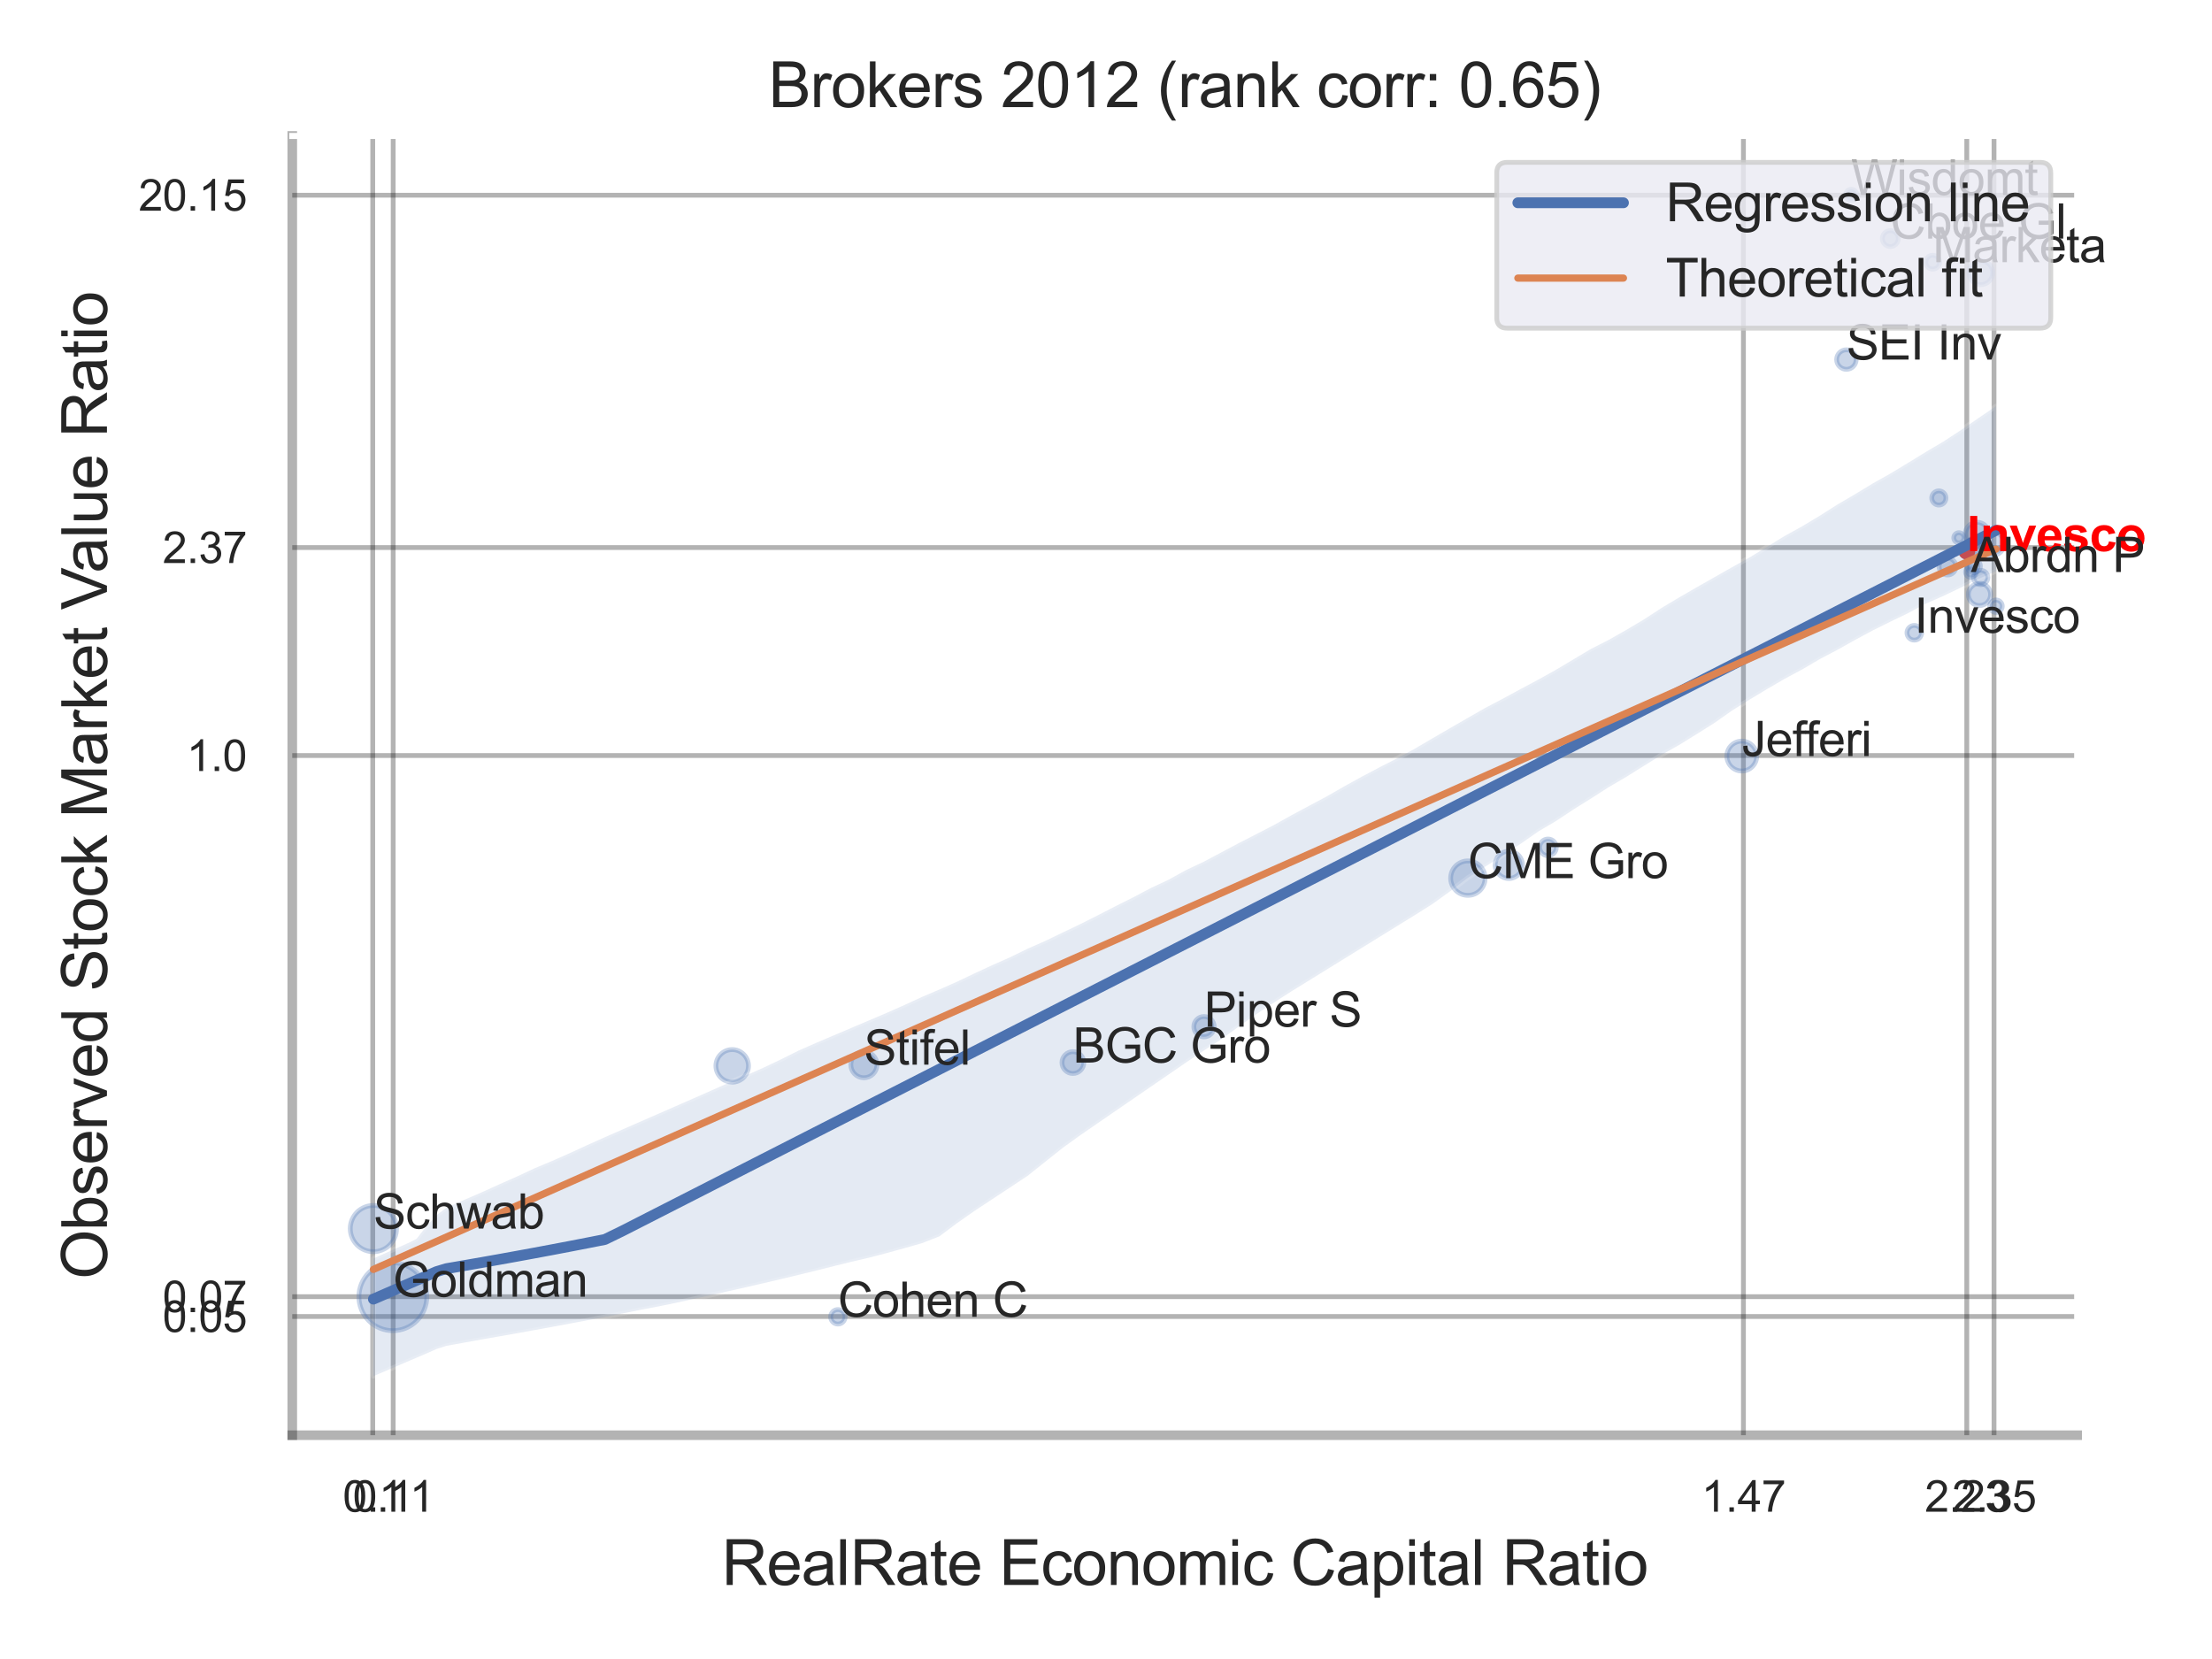 <?xml version="1.0" encoding="utf-8" standalone="no"?>
<!DOCTYPE svg PUBLIC "-//W3C//DTD SVG 1.1//EN"
  "http://www.w3.org/Graphics/SVG/1.1/DTD/svg11.dtd">
<svg xmlns:xlink="http://www.w3.org/1999/xlink" width="460.8pt" height="345.6pt" viewBox="0 0 460.8 345.6" xmlns="http://www.w3.org/2000/svg" version="1.1">
 <defs>
  <style type="text/css">*{stroke-linejoin: round; stroke-linecap: butt}</style>
 </defs>
 <g id="figure_1">
  <g id="patch_1">
   <path d="M 0 345.6 
L 460.8 345.6 
L 460.8 0 
L 0 0 
z
" style="fill: #ffffff"/>
  </g>
  <g id="axes_1">
   <g id="patch_2">
    <path d="M 60.885 298.98 
L 432.71 298.98 
L 432.71 28.32 
L 60.885 28.32 
z
" style="fill: #ffffff"/>
   </g>
   <g id="matplotlib.axis_1">
    <g id="xtick_1">
     <g id="line2d_1">
      <path d="M 77.653 298.98 
L 77.653 28.32 
" clip-path="url(#pc99546d6ea)" style="fill: none; stroke: #000000; stroke-opacity: 0.3; stroke-linecap: round"/>
     </g>
     <g id="text_1">
      <!-- 0.1 -->
      <g style="fill: #262626" transform="translate(71.398 314.922) scale(0.09 -0.09)">
       <defs>
        <path id="ArialMT-30" d="M 266 2259 
Q 266 3072 433 3567 
Q 600 4063 929 4331 
Q 1259 4600 1759 4600 
Q 2128 4600 2406 4451 
Q 2684 4303 2865 4023 
Q 3047 3744 3150 3342 
Q 3253 2941 3253 2259 
Q 3253 1453 3087 958 
Q 2922 463 2592 192 
Q 2263 -78 1759 -78 
Q 1097 -78 719 397 
Q 266 969 266 2259 
z
M 844 2259 
Q 844 1131 1108 757 
Q 1372 384 1759 384 
Q 2147 384 2411 759 
Q 2675 1134 2675 2259 
Q 2675 3391 2411 3762 
Q 2147 4134 1753 4134 
Q 1366 4134 1134 3806 
Q 844 3388 844 2259 
z
" transform="scale(0.016)"/>
        <path id="ArialMT-2e" d="M 581 0 
L 581 641 
L 1222 641 
L 1222 0 
L 581 0 
z
" transform="scale(0.016)"/>
        <path id="ArialMT-31" d="M 2384 0 
L 1822 0 
L 1822 3584 
Q 1619 3391 1289 3197 
Q 959 3003 697 2906 
L 697 3450 
Q 1169 3672 1522 3987 
Q 1875 4303 2022 4600 
L 2384 4600 
L 2384 0 
z
" transform="scale(0.016)"/>
       </defs>
       <use xlink:href="#ArialMT-30"/>
       <use xlink:href="#ArialMT-2e" x="55.615"/>
       <use xlink:href="#ArialMT-31" x="83.398"/>
      </g>
     </g>
    </g>
    <g id="xtick_2">
     <g id="line2d_2">
      <path d="M 81.906 298.98 
L 81.906 28.32 
" clip-path="url(#pc99546d6ea)" style="fill: none; stroke: #000000; stroke-opacity: 0.3; stroke-linecap: round"/>
     </g>
     <g id="text_2">
      <!-- 0.11 -->
      <g style="fill: #262626" transform="translate(73.481 314.922) scale(0.09 -0.09)">
       <use xlink:href="#ArialMT-30"/>
       <use xlink:href="#ArialMT-2e" x="55.615"/>
       <use xlink:href="#ArialMT-31" x="83.398"/>
       <use xlink:href="#ArialMT-31" x="131.639"/>
      </g>
     </g>
    </g>
    <g id="xtick_3">
     <g id="line2d_3">
      <path d="M 363.188 298.98 
L 363.188 28.32 
" clip-path="url(#pc99546d6ea)" style="fill: none; stroke: #000000; stroke-opacity: 0.3; stroke-linecap: round"/>
     </g>
     <g id="text_3">
      <!-- 1.47 -->
      <g style="fill: #262626" transform="translate(354.431 314.922) scale(0.09 -0.09)">
       <defs>
        <path id="ArialMT-34" d="M 2069 0 
L 2069 1097 
L 81 1097 
L 81 1613 
L 2172 4581 
L 2631 4581 
L 2631 1613 
L 3250 1613 
L 3250 1097 
L 2631 1097 
L 2631 0 
L 2069 0 
z
M 2069 1613 
L 2069 3678 
L 634 1613 
L 2069 1613 
z
" transform="scale(0.016)"/>
        <path id="ArialMT-37" d="M 303 3981 
L 303 4522 
L 3269 4522 
L 3269 4084 
Q 2831 3619 2401 2847 
Q 1972 2075 1738 1259 
Q 1569 684 1522 0 
L 944 0 
Q 953 541 1156 1306 
Q 1359 2072 1739 2783 
Q 2119 3494 2547 3981 
L 303 3981 
z
" transform="scale(0.016)"/>
       </defs>
       <use xlink:href="#ArialMT-31"/>
       <use xlink:href="#ArialMT-2e" x="55.615"/>
       <use xlink:href="#ArialMT-34" x="83.398"/>
       <use xlink:href="#ArialMT-37" x="139.014"/>
      </g>
     </g>
    </g>
    <g id="xtick_4">
     <g id="line2d_4">
      <path d="M 409.717 298.98 
L 409.717 28.32 
" clip-path="url(#pc99546d6ea)" style="fill: none; stroke: #000000; stroke-opacity: 0.3; stroke-linecap: round"/>
     </g>
     <g id="text_4">
      <!-- 2.23 -->
      <g style="fill: #262626" transform="translate(400.959 314.922) scale(0.09 -0.09)">
       <defs>
        <path id="ArialMT-32" d="M 3222 541 
L 3222 0 
L 194 0 
Q 188 203 259 391 
Q 375 700 629 1000 
Q 884 1300 1366 1694 
Q 2113 2306 2375 2664 
Q 2638 3022 2638 3341 
Q 2638 3675 2398 3904 
Q 2159 4134 1775 4134 
Q 1369 4134 1125 3890 
Q 881 3647 878 3216 
L 300 3275 
Q 359 3922 746 4261 
Q 1134 4600 1788 4600 
Q 2447 4600 2831 4234 
Q 3216 3869 3216 3328 
Q 3216 3053 3103 2787 
Q 2991 2522 2730 2228 
Q 2469 1934 1863 1422 
Q 1356 997 1212 845 
Q 1069 694 975 541 
L 3222 541 
z
" transform="scale(0.016)"/>
        <path id="ArialMT-33" d="M 269 1209 
L 831 1284 
Q 928 806 1161 595 
Q 1394 384 1728 384 
Q 2125 384 2398 659 
Q 2672 934 2672 1341 
Q 2672 1728 2419 1979 
Q 2166 2231 1775 2231 
Q 1616 2231 1378 2169 
L 1441 2663 
Q 1497 2656 1531 2656 
Q 1891 2656 2178 2843 
Q 2466 3031 2466 3422 
Q 2466 3731 2256 3934 
Q 2047 4138 1716 4138 
Q 1388 4138 1169 3931 
Q 950 3725 888 3313 
L 325 3413 
Q 428 3978 793 4289 
Q 1159 4600 1703 4600 
Q 2078 4600 2393 4439 
Q 2709 4278 2876 4000 
Q 3044 3722 3044 3409 
Q 3044 3113 2884 2869 
Q 2725 2625 2413 2481 
Q 2819 2388 3044 2092 
Q 3269 1797 3269 1353 
Q 3269 753 2831 336 
Q 2394 -81 1725 -81 
Q 1122 -81 723 278 
Q 325 638 269 1209 
z
" transform="scale(0.016)"/>
       </defs>
       <use xlink:href="#ArialMT-32"/>
       <use xlink:href="#ArialMT-2e" x="55.615"/>
       <use xlink:href="#ArialMT-32" x="83.398"/>
       <use xlink:href="#ArialMT-33" x="139.014"/>
      </g>
     </g>
    </g>
    <g id="xtick_5">
     <g id="line2d_5">
      <path d="M 415.391 298.98 
L 415.391 28.32 
" clip-path="url(#pc99546d6ea)" style="fill: none; stroke: #000000; stroke-opacity: 0.3; stroke-linecap: round"/>
     </g>
     <g id="text_5">
      <!-- 2.35 -->
      <g style="fill: #262626" transform="translate(406.634 314.922) scale(0.09 -0.09)">
       <defs>
        <path id="ArialMT-35" d="M 266 1200 
L 856 1250 
Q 922 819 1161 601 
Q 1400 384 1738 384 
Q 2144 384 2425 690 
Q 2706 997 2706 1503 
Q 2706 1984 2436 2262 
Q 2166 2541 1728 2541 
Q 1456 2541 1237 2417 
Q 1019 2294 894 2097 
L 366 2166 
L 809 4519 
L 3088 4519 
L 3088 3981 
L 1259 3981 
L 1013 2750 
Q 1425 3038 1878 3038 
Q 2478 3038 2890 2622 
Q 3303 2206 3303 1553 
Q 3303 931 2941 478 
Q 2500 -78 1738 -78 
Q 1113 -78 717 272 
Q 322 622 266 1200 
z
" transform="scale(0.016)"/>
       </defs>
       <use xlink:href="#ArialMT-32"/>
       <use xlink:href="#ArialMT-2e" x="55.615"/>
       <use xlink:href="#ArialMT-33" x="83.398"/>
       <use xlink:href="#ArialMT-35" x="139.014"/>
      </g>
     </g>
    </g>
    <g id="xtick_6"/>
    <g id="xtick_7"/>
    <g id="text_6">
     <!-- RealRate Economic Capital Ratio -->
     <g style="fill: #262626" transform="translate(150.339 330.174) scale(0.13 -0.13)">
      <defs>
       <path id="ArialMT-52" d="M 503 0 
L 503 4581 
L 2534 4581 
Q 3147 4581 3465 4457 
Q 3784 4334 3975 4021 
Q 4166 3709 4166 3331 
Q 4166 2844 3850 2509 
Q 3534 2175 2875 2084 
Q 3116 1969 3241 1856 
Q 3506 1613 3744 1247 
L 4541 0 
L 3778 0 
L 3172 953 
Q 2906 1366 2734 1584 
Q 2563 1803 2427 1890 
Q 2291 1978 2150 2013 
Q 2047 2034 1813 2034 
L 1109 2034 
L 1109 0 
L 503 0 
z
M 1109 2559 
L 2413 2559 
Q 2828 2559 3062 2645 
Q 3297 2731 3419 2920 
Q 3541 3109 3541 3331 
Q 3541 3656 3305 3865 
Q 3069 4075 2559 4075 
L 1109 4075 
L 1109 2559 
z
" transform="scale(0.016)"/>
       <path id="ArialMT-65" d="M 2694 1069 
L 3275 997 
Q 3138 488 2766 206 
Q 2394 -75 1816 -75 
Q 1088 -75 661 373 
Q 234 822 234 1631 
Q 234 2469 665 2931 
Q 1097 3394 1784 3394 
Q 2450 3394 2872 2941 
Q 3294 2488 3294 1666 
Q 3294 1616 3291 1516 
L 816 1516 
Q 847 969 1125 678 
Q 1403 388 1819 388 
Q 2128 388 2347 550 
Q 2566 713 2694 1069 
z
M 847 1978 
L 2700 1978 
Q 2663 2397 2488 2606 
Q 2219 2931 1791 2931 
Q 1403 2931 1139 2672 
Q 875 2413 847 1978 
z
" transform="scale(0.016)"/>
       <path id="ArialMT-61" d="M 2588 409 
Q 2275 144 1986 34 
Q 1697 -75 1366 -75 
Q 819 -75 525 192 
Q 231 459 231 875 
Q 231 1119 342 1320 
Q 453 1522 633 1644 
Q 813 1766 1038 1828 
Q 1203 1872 1538 1913 
Q 2219 1994 2541 2106 
Q 2544 2222 2544 2253 
Q 2544 2597 2384 2738 
Q 2169 2928 1744 2928 
Q 1347 2928 1158 2789 
Q 969 2650 878 2297 
L 328 2372 
Q 403 2725 575 2942 
Q 747 3159 1072 3276 
Q 1397 3394 1825 3394 
Q 2250 3394 2515 3294 
Q 2781 3194 2906 3042 
Q 3031 2891 3081 2659 
Q 3109 2516 3109 2141 
L 3109 1391 
Q 3109 606 3145 398 
Q 3181 191 3288 0 
L 2700 0 
Q 2613 175 2588 409 
z
M 2541 1666 
Q 2234 1541 1622 1453 
Q 1275 1403 1131 1340 
Q 988 1278 909 1158 
Q 831 1038 831 891 
Q 831 666 1001 516 
Q 1172 366 1500 366 
Q 1825 366 2078 508 
Q 2331 650 2450 897 
Q 2541 1088 2541 1459 
L 2541 1666 
z
" transform="scale(0.016)"/>
       <path id="ArialMT-6c" d="M 409 0 
L 409 4581 
L 972 4581 
L 972 0 
L 409 0 
z
" transform="scale(0.016)"/>
       <path id="ArialMT-74" d="M 1650 503 
L 1731 6 
Q 1494 -44 1306 -44 
Q 1000 -44 831 53 
Q 663 150 594 308 
Q 525 466 525 972 
L 525 2881 
L 113 2881 
L 113 3319 
L 525 3319 
L 525 4141 
L 1084 4478 
L 1084 3319 
L 1650 3319 
L 1650 2881 
L 1084 2881 
L 1084 941 
Q 1084 700 1114 631 
Q 1144 563 1211 522 
Q 1278 481 1403 481 
Q 1497 481 1650 503 
z
" transform="scale(0.016)"/>
       <path id="ArialMT-20" transform="scale(0.016)"/>
       <path id="ArialMT-45" d="M 506 0 
L 506 4581 
L 3819 4581 
L 3819 4041 
L 1113 4041 
L 1113 2638 
L 3647 2638 
L 3647 2100 
L 1113 2100 
L 1113 541 
L 3925 541 
L 3925 0 
L 506 0 
z
" transform="scale(0.016)"/>
       <path id="ArialMT-63" d="M 2588 1216 
L 3141 1144 
Q 3050 572 2676 248 
Q 2303 -75 1759 -75 
Q 1078 -75 664 370 
Q 250 816 250 1647 
Q 250 2184 428 2587 
Q 606 2991 970 3192 
Q 1334 3394 1763 3394 
Q 2303 3394 2647 3120 
Q 2991 2847 3088 2344 
L 2541 2259 
Q 2463 2594 2264 2762 
Q 2066 2931 1784 2931 
Q 1359 2931 1093 2626 
Q 828 2322 828 1663 
Q 828 994 1084 691 
Q 1341 388 1753 388 
Q 2084 388 2306 591 
Q 2528 794 2588 1216 
z
" transform="scale(0.016)"/>
       <path id="ArialMT-6f" d="M 213 1659 
Q 213 2581 725 3025 
Q 1153 3394 1769 3394 
Q 2453 3394 2887 2945 
Q 3322 2497 3322 1706 
Q 3322 1066 3130 698 
Q 2938 331 2570 128 
Q 2203 -75 1769 -75 
Q 1072 -75 642 372 
Q 213 819 213 1659 
z
M 791 1659 
Q 791 1022 1069 705 
Q 1347 388 1769 388 
Q 2188 388 2466 706 
Q 2744 1025 2744 1678 
Q 2744 2294 2464 2611 
Q 2184 2928 1769 2928 
Q 1347 2928 1069 2612 
Q 791 2297 791 1659 
z
" transform="scale(0.016)"/>
       <path id="ArialMT-6e" d="M 422 0 
L 422 3319 
L 928 3319 
L 928 2847 
Q 1294 3394 1984 3394 
Q 2284 3394 2536 3286 
Q 2788 3178 2913 3003 
Q 3038 2828 3088 2588 
Q 3119 2431 3119 2041 
L 3119 0 
L 2556 0 
L 2556 2019 
Q 2556 2363 2490 2533 
Q 2425 2703 2258 2804 
Q 2091 2906 1866 2906 
Q 1506 2906 1245 2678 
Q 984 2450 984 1813 
L 984 0 
L 422 0 
z
" transform="scale(0.016)"/>
       <path id="ArialMT-6d" d="M 422 0 
L 422 3319 
L 925 3319 
L 925 2853 
Q 1081 3097 1340 3245 
Q 1600 3394 1931 3394 
Q 2300 3394 2536 3241 
Q 2772 3088 2869 2813 
Q 3263 3394 3894 3394 
Q 4388 3394 4653 3120 
Q 4919 2847 4919 2278 
L 4919 0 
L 4359 0 
L 4359 2091 
Q 4359 2428 4304 2576 
Q 4250 2725 4106 2815 
Q 3963 2906 3769 2906 
Q 3419 2906 3187 2673 
Q 2956 2441 2956 1928 
L 2956 0 
L 2394 0 
L 2394 2156 
Q 2394 2531 2256 2718 
Q 2119 2906 1806 2906 
Q 1569 2906 1367 2781 
Q 1166 2656 1075 2415 
Q 984 2175 984 1722 
L 984 0 
L 422 0 
z
" transform="scale(0.016)"/>
       <path id="ArialMT-69" d="M 425 3934 
L 425 4581 
L 988 4581 
L 988 3934 
L 425 3934 
z
M 425 0 
L 425 3319 
L 988 3319 
L 988 0 
L 425 0 
z
" transform="scale(0.016)"/>
       <path id="ArialMT-43" d="M 3763 1606 
L 4369 1453 
Q 4178 706 3683 314 
Q 3188 -78 2472 -78 
Q 1731 -78 1267 223 
Q 803 525 561 1097 
Q 319 1669 319 2325 
Q 319 3041 592 3573 
Q 866 4106 1370 4382 
Q 1875 4659 2481 4659 
Q 3169 4659 3637 4309 
Q 4106 3959 4291 3325 
L 3694 3184 
Q 3534 3684 3231 3912 
Q 2928 4141 2469 4141 
Q 1941 4141 1586 3887 
Q 1231 3634 1087 3207 
Q 944 2781 944 2328 
Q 944 1744 1114 1308 
Q 1284 872 1643 656 
Q 2003 441 2422 441 
Q 2931 441 3284 734 
Q 3638 1028 3763 1606 
z
" transform="scale(0.016)"/>
       <path id="ArialMT-70" d="M 422 -1272 
L 422 3319 
L 934 3319 
L 934 2888 
Q 1116 3141 1344 3267 
Q 1572 3394 1897 3394 
Q 2322 3394 2647 3175 
Q 2972 2956 3137 2557 
Q 3303 2159 3303 1684 
Q 3303 1175 3120 767 
Q 2938 359 2589 142 
Q 2241 -75 1856 -75 
Q 1575 -75 1351 44 
Q 1128 163 984 344 
L 984 -1272 
L 422 -1272 
z
M 931 1641 
Q 931 1000 1190 694 
Q 1450 388 1819 388 
Q 2194 388 2461 705 
Q 2728 1022 2728 1688 
Q 2728 2322 2467 2637 
Q 2206 2953 1844 2953 
Q 1484 2953 1207 2617 
Q 931 2281 931 1641 
z
" transform="scale(0.016)"/>
      </defs>
      <use xlink:href="#ArialMT-52"/>
      <use xlink:href="#ArialMT-65" x="72.217"/>
      <use xlink:href="#ArialMT-61" x="127.832"/>
      <use xlink:href="#ArialMT-6c" x="183.447"/>
      <use xlink:href="#ArialMT-52" x="205.664"/>
      <use xlink:href="#ArialMT-61" x="277.881"/>
      <use xlink:href="#ArialMT-74" x="333.496"/>
      <use xlink:href="#ArialMT-65" x="361.279"/>
      <use xlink:href="#ArialMT-20" x="416.895"/>
      <use xlink:href="#ArialMT-45" x="444.678"/>
      <use xlink:href="#ArialMT-63" x="511.377"/>
      <use xlink:href="#ArialMT-6f" x="561.377"/>
      <use xlink:href="#ArialMT-6e" x="616.992"/>
      <use xlink:href="#ArialMT-6f" x="672.607"/>
      <use xlink:href="#ArialMT-6d" x="728.223"/>
      <use xlink:href="#ArialMT-69" x="811.523"/>
      <use xlink:href="#ArialMT-63" x="833.74"/>
      <use xlink:href="#ArialMT-20" x="883.74"/>
      <use xlink:href="#ArialMT-43" x="911.523"/>
      <use xlink:href="#ArialMT-61" x="983.74"/>
      <use xlink:href="#ArialMT-70" x="1039.355"/>
      <use xlink:href="#ArialMT-69" x="1094.971"/>
      <use xlink:href="#ArialMT-74" x="1117.188"/>
      <use xlink:href="#ArialMT-61" x="1144.971"/>
      <use xlink:href="#ArialMT-6c" x="1200.586"/>
      <use xlink:href="#ArialMT-20" x="1222.803"/>
      <use xlink:href="#ArialMT-52" x="1250.586"/>
      <use xlink:href="#ArialMT-61" x="1322.803"/>
      <use xlink:href="#ArialMT-74" x="1378.418"/>
      <use xlink:href="#ArialMT-69" x="1406.201"/>
      <use xlink:href="#ArialMT-6f" x="1428.418"/>
     </g>
    </g>
   </g>
   <g id="matplotlib.axis_2">
    <g id="ytick_1">
     <g id="line2d_6">
      <path d="M 60.885 274.253 
L 432.71 274.253 
" clip-path="url(#pc99546d6ea)" style="fill: none; stroke: #000000; stroke-opacity: 0.3; stroke-linecap: round"/>
     </g>
     <g id="text_7">
      <!-- 0.05 -->
      <g style="fill: #262626" transform="translate(33.87 277.474) scale(0.09 -0.09)">
       <use xlink:href="#ArialMT-30"/>
       <use xlink:href="#ArialMT-2e" x="55.615"/>
       <use xlink:href="#ArialMT-30" x="83.398"/>
       <use xlink:href="#ArialMT-35" x="139.014"/>
      </g>
     </g>
    </g>
    <g id="ytick_2">
     <g id="line2d_7">
      <path d="M 60.885 270.118 
L 432.71 270.118 
" clip-path="url(#pc99546d6ea)" style="fill: none; stroke: #000000; stroke-opacity: 0.3; stroke-linecap: round"/>
     </g>
     <g id="text_8">
      <!-- 0.07 -->
      <g style="fill: #262626" transform="translate(33.87 273.339) scale(0.09 -0.09)">
       <use xlink:href="#ArialMT-30"/>
       <use xlink:href="#ArialMT-2e" x="55.615"/>
       <use xlink:href="#ArialMT-30" x="83.398"/>
       <use xlink:href="#ArialMT-37" x="139.014"/>
      </g>
     </g>
    </g>
    <g id="ytick_3">
     <g id="line2d_8">
      <path d="M 60.885 157.394 
L 432.71 157.394 
" clip-path="url(#pc99546d6ea)" style="fill: none; stroke: #000000; stroke-opacity: 0.3; stroke-linecap: round"/>
     </g>
     <g id="text_9">
      <!-- 1.0 -->
      <g style="fill: #262626" transform="translate(38.875 160.615) scale(0.09 -0.09)">
       <use xlink:href="#ArialMT-31"/>
       <use xlink:href="#ArialMT-2e" x="55.615"/>
       <use xlink:href="#ArialMT-30" x="83.398"/>
      </g>
     </g>
    </g>
    <g id="ytick_4">
     <g id="line2d_9">
      <path d="M 60.885 114.067 
L 432.71 114.067 
" clip-path="url(#pc99546d6ea)" style="fill: none; stroke: #000000; stroke-opacity: 0.3; stroke-linecap: round"/>
     </g>
     <g id="text_10">
      <!-- 2.37 -->
      <g style="fill: #262626" transform="translate(33.87 117.288) scale(0.09 -0.09)">
       <use xlink:href="#ArialMT-32"/>
       <use xlink:href="#ArialMT-2e" x="55.615"/>
       <use xlink:href="#ArialMT-33" x="83.398"/>
       <use xlink:href="#ArialMT-37" x="139.014"/>
      </g>
     </g>
    </g>
    <g id="ytick_5">
     <g id="line2d_10">
      <path d="M 60.885 40.666 
L 432.71 40.666 
" clip-path="url(#pc99546d6ea)" style="fill: none; stroke: #000000; stroke-opacity: 0.3; stroke-linecap: round"/>
     </g>
     <g id="text_11">
      <!-- 20.15 -->
      <g style="fill: #262626" transform="translate(28.865 43.887) scale(0.09 -0.09)">
       <use xlink:href="#ArialMT-32"/>
       <use xlink:href="#ArialMT-30" x="55.615"/>
       <use xlink:href="#ArialMT-2e" x="111.23"/>
       <use xlink:href="#ArialMT-31" x="139.014"/>
       <use xlink:href="#ArialMT-35" x="194.629"/>
      </g>
     </g>
    </g>
    <g id="ytick_6"/>
    <g id="ytick_7"/>
    <g id="text_12">
     <!-- Observed Stock Market Value Ratio -->
     <g style="fill: #262626" transform="translate(22.282 266.489) rotate(-90) scale(0.13 -0.13)">
      <defs>
       <path id="ArialMT-4f" d="M 309 2231 
Q 309 3372 921 4017 
Q 1534 4663 2503 4663 
Q 3138 4663 3647 4359 
Q 4156 4056 4423 3514 
Q 4691 2972 4691 2284 
Q 4691 1588 4409 1038 
Q 4128 488 3612 205 
Q 3097 -78 2500 -78 
Q 1853 -78 1343 234 
Q 834 547 571 1087 
Q 309 1628 309 2231 
z
M 934 2222 
Q 934 1394 1379 917 
Q 1825 441 2497 441 
Q 3181 441 3623 922 
Q 4066 1403 4066 2288 
Q 4066 2847 3877 3264 
Q 3688 3681 3323 3911 
Q 2959 4141 2506 4141 
Q 1863 4141 1398 3698 
Q 934 3256 934 2222 
z
" transform="scale(0.016)"/>
       <path id="ArialMT-62" d="M 941 0 
L 419 0 
L 419 4581 
L 981 4581 
L 981 2947 
Q 1338 3394 1891 3394 
Q 2197 3394 2470 3270 
Q 2744 3147 2920 2923 
Q 3097 2700 3197 2384 
Q 3297 2069 3297 1709 
Q 3297 856 2875 390 
Q 2453 -75 1863 -75 
Q 1275 -75 941 416 
L 941 0 
z
M 934 1684 
Q 934 1088 1097 822 
Q 1363 388 1816 388 
Q 2184 388 2453 708 
Q 2722 1028 2722 1663 
Q 2722 2313 2464 2622 
Q 2206 2931 1841 2931 
Q 1472 2931 1203 2611 
Q 934 2291 934 1684 
z
" transform="scale(0.016)"/>
       <path id="ArialMT-73" d="M 197 991 
L 753 1078 
Q 800 744 1014 566 
Q 1228 388 1613 388 
Q 2000 388 2187 545 
Q 2375 703 2375 916 
Q 2375 1106 2209 1216 
Q 2094 1291 1634 1406 
Q 1016 1563 777 1677 
Q 538 1791 414 1992 
Q 291 2194 291 2438 
Q 291 2659 392 2848 
Q 494 3038 669 3163 
Q 800 3259 1026 3326 
Q 1253 3394 1513 3394 
Q 1903 3394 2198 3281 
Q 2494 3169 2634 2976 
Q 2775 2784 2828 2463 
L 2278 2388 
Q 2241 2644 2061 2787 
Q 1881 2931 1553 2931 
Q 1166 2931 1000 2803 
Q 834 2675 834 2503 
Q 834 2394 903 2306 
Q 972 2216 1119 2156 
Q 1203 2125 1616 2013 
Q 2213 1853 2448 1751 
Q 2684 1650 2818 1456 
Q 2953 1263 2953 975 
Q 2953 694 2789 445 
Q 2625 197 2315 61 
Q 2006 -75 1616 -75 
Q 969 -75 630 194 
Q 291 463 197 991 
z
" transform="scale(0.016)"/>
       <path id="ArialMT-72" d="M 416 0 
L 416 3319 
L 922 3319 
L 922 2816 
Q 1116 3169 1280 3281 
Q 1444 3394 1641 3394 
Q 1925 3394 2219 3213 
L 2025 2691 
Q 1819 2813 1613 2813 
Q 1428 2813 1281 2702 
Q 1134 2591 1072 2394 
Q 978 2094 978 1738 
L 978 0 
L 416 0 
z
" transform="scale(0.016)"/>
       <path id="ArialMT-76" d="M 1344 0 
L 81 3319 
L 675 3319 
L 1388 1331 
Q 1503 1009 1600 663 
Q 1675 925 1809 1294 
L 2547 3319 
L 3125 3319 
L 1869 0 
L 1344 0 
z
" transform="scale(0.016)"/>
       <path id="ArialMT-64" d="M 2575 0 
L 2575 419 
Q 2259 -75 1647 -75 
Q 1250 -75 917 144 
Q 584 363 401 755 
Q 219 1147 219 1656 
Q 219 2153 384 2558 
Q 550 2963 881 3178 
Q 1213 3394 1622 3394 
Q 1922 3394 2156 3267 
Q 2391 3141 2538 2938 
L 2538 4581 
L 3097 4581 
L 3097 0 
L 2575 0 
z
M 797 1656 
Q 797 1019 1065 703 
Q 1334 388 1700 388 
Q 2069 388 2326 689 
Q 2584 991 2584 1609 
Q 2584 2291 2321 2609 
Q 2059 2928 1675 2928 
Q 1300 2928 1048 2622 
Q 797 2316 797 1656 
z
" transform="scale(0.016)"/>
       <path id="ArialMT-53" d="M 288 1472 
L 859 1522 
Q 900 1178 1048 958 
Q 1197 738 1509 602 
Q 1822 466 2213 466 
Q 2559 466 2825 569 
Q 3091 672 3220 851 
Q 3350 1031 3350 1244 
Q 3350 1459 3225 1620 
Q 3100 1781 2813 1891 
Q 2628 1963 1997 2114 
Q 1366 2266 1113 2400 
Q 784 2572 623 2826 
Q 463 3081 463 3397 
Q 463 3744 659 4045 
Q 856 4347 1234 4503 
Q 1613 4659 2075 4659 
Q 2584 4659 2973 4495 
Q 3363 4331 3572 4012 
Q 3781 3694 3797 3291 
L 3216 3247 
Q 3169 3681 2898 3903 
Q 2628 4125 2100 4125 
Q 1550 4125 1298 3923 
Q 1047 3722 1047 3438 
Q 1047 3191 1225 3031 
Q 1400 2872 2139 2705 
Q 2878 2538 3153 2413 
Q 3553 2228 3743 1945 
Q 3934 1663 3934 1294 
Q 3934 928 3725 604 
Q 3516 281 3123 101 
Q 2731 -78 2241 -78 
Q 1619 -78 1198 103 
Q 778 284 539 648 
Q 300 1013 288 1472 
z
" transform="scale(0.016)"/>
       <path id="ArialMT-6b" d="M 425 0 
L 425 4581 
L 988 4581 
L 988 1969 
L 2319 3319 
L 3047 3319 
L 1778 2088 
L 3175 0 
L 2481 0 
L 1384 1697 
L 988 1316 
L 988 0 
L 425 0 
z
" transform="scale(0.016)"/>
       <path id="ArialMT-4d" d="M 475 0 
L 475 4581 
L 1388 4581 
L 2472 1338 
Q 2622 884 2691 659 
Q 2769 909 2934 1394 
L 4031 4581 
L 4847 4581 
L 4847 0 
L 4263 0 
L 4263 3834 
L 2931 0 
L 2384 0 
L 1059 3900 
L 1059 0 
L 475 0 
z
" transform="scale(0.016)"/>
       <path id="ArialMT-56" d="M 1803 0 
L 28 4581 
L 684 4581 
L 1875 1253 
Q 2019 853 2116 503 
Q 2222 878 2363 1253 
L 3600 4581 
L 4219 4581 
L 2425 0 
L 1803 0 
z
" transform="scale(0.016)"/>
       <path id="ArialMT-75" d="M 2597 0 
L 2597 488 
Q 2209 -75 1544 -75 
Q 1250 -75 995 37 
Q 741 150 617 320 
Q 494 491 444 738 
Q 409 903 409 1263 
L 409 3319 
L 972 3319 
L 972 1478 
Q 972 1038 1006 884 
Q 1059 663 1231 536 
Q 1403 409 1656 409 
Q 1909 409 2131 539 
Q 2353 669 2445 892 
Q 2538 1116 2538 1541 
L 2538 3319 
L 3100 3319 
L 3100 0 
L 2597 0 
z
" transform="scale(0.016)"/>
      </defs>
      <use xlink:href="#ArialMT-4f"/>
      <use xlink:href="#ArialMT-62" x="77.783"/>
      <use xlink:href="#ArialMT-73" x="133.398"/>
      <use xlink:href="#ArialMT-65" x="183.398"/>
      <use xlink:href="#ArialMT-72" x="239.014"/>
      <use xlink:href="#ArialMT-76" x="272.314"/>
      <use xlink:href="#ArialMT-65" x="322.314"/>
      <use xlink:href="#ArialMT-64" x="377.93"/>
      <use xlink:href="#ArialMT-20" x="433.545"/>
      <use xlink:href="#ArialMT-53" x="461.328"/>
      <use xlink:href="#ArialMT-74" x="528.027"/>
      <use xlink:href="#ArialMT-6f" x="555.811"/>
      <use xlink:href="#ArialMT-63" x="611.426"/>
      <use xlink:href="#ArialMT-6b" x="661.426"/>
      <use xlink:href="#ArialMT-20" x="711.426"/>
      <use xlink:href="#ArialMT-4d" x="739.209"/>
      <use xlink:href="#ArialMT-61" x="822.51"/>
      <use xlink:href="#ArialMT-72" x="878.125"/>
      <use xlink:href="#ArialMT-6b" x="911.426"/>
      <use xlink:href="#ArialMT-65" x="961.426"/>
      <use xlink:href="#ArialMT-74" x="1017.041"/>
      <use xlink:href="#ArialMT-20" x="1044.824"/>
      <use xlink:href="#ArialMT-56" x="1072.607"/>
      <use xlink:href="#ArialMT-61" x="1131.932"/>
      <use xlink:href="#ArialMT-6c" x="1187.547"/>
      <use xlink:href="#ArialMT-75" x="1209.764"/>
      <use xlink:href="#ArialMT-65" x="1265.379"/>
      <use xlink:href="#ArialMT-20" x="1320.994"/>
      <use xlink:href="#ArialMT-52" x="1348.777"/>
      <use xlink:href="#ArialMT-61" x="1420.994"/>
      <use xlink:href="#ArialMT-74" x="1476.609"/>
      <use xlink:href="#ArialMT-69" x="1504.393"/>
      <use xlink:href="#ArialMT-6f" x="1526.609"/>
     </g>
    </g>
   </g>
   <g id="PathCollection_1">
    <path d="M 362.848 160.615 
C 363.673 160.615 364.464 160.287 365.048 159.703 
C 365.631 159.12 365.959 158.328 365.959 157.503 
C 365.959 156.678 365.631 155.886 365.048 155.303 
C 364.464 154.719 363.673 154.391 362.848 154.391 
C 362.022 154.391 361.231 154.719 360.647 155.303 
C 360.064 155.886 359.736 156.678 359.736 157.503 
C 359.736 158.328 360.064 159.12 360.647 159.703 
C 361.231 160.287 362.022 160.615 362.848 160.615 
z
" clip-path="url(#pc99546d6ea)" style="fill: #4c72b0; fill-opacity: 0.3; stroke: #4c72b0; stroke-opacity: 0.3"/>
    <path d="M 77.786 260.755 
C 79.064 260.755 80.289 260.247 81.193 259.344 
C 82.097 258.44 82.604 257.215 82.604 255.937 
C 82.604 254.659 82.097 253.434 81.193 252.53 
C 80.289 251.627 79.064 251.119 77.786 251.119 
C 76.508 251.119 75.283 251.627 74.379 252.53 
C 73.476 253.434 72.968 254.659 72.968 255.937 
C 72.968 257.215 73.476 258.44 74.379 259.344 
C 75.283 260.247 76.508 260.755 77.786 260.755 
z
" clip-path="url(#pc99546d6ea)" style="fill: #4c72b0; fill-opacity: 0.3; stroke: #4c72b0; stroke-opacity: 0.3"/>
    <path d="M 384.639 76.937 
C 385.178 76.937 385.696 76.723 386.077 76.342 
C 386.459 75.96 386.673 75.443 386.673 74.903 
C 386.673 74.364 386.459 73.846 386.077 73.465 
C 385.696 73.083 385.178 72.869 384.639 72.869 
C 384.099 72.869 383.582 73.083 383.201 73.465 
C 382.819 73.846 382.605 74.364 382.605 74.903 
C 382.605 75.443 382.819 75.96 383.201 76.342 
C 383.582 76.723 384.099 76.937 384.639 76.937 
z
" clip-path="url(#pc99546d6ea)" style="fill: #4c72b0; fill-opacity: 0.3; stroke: #4c72b0; stroke-opacity: 0.3"/>
    <path d="M 152.529 225.432 
C 153.429 225.432 154.292 225.075 154.928 224.439 
C 155.564 223.803 155.921 222.94 155.921 222.04 
C 155.921 221.14 155.564 220.277 154.928 219.641 
C 154.292 219.005 153.429 218.648 152.529 218.648 
C 151.629 218.648 150.766 219.005 150.13 219.641 
C 149.494 220.277 149.137 221.14 149.137 222.04 
C 149.137 222.94 149.494 223.803 150.13 224.439 
C 150.766 225.075 151.629 225.432 152.529 225.432 
z
" clip-path="url(#pc99546d6ea)" style="fill: #4c72b0; fill-opacity: 0.3; stroke: #4c72b0; stroke-opacity: 0.3"/>
    <path d="M 179.968 224.52 
C 180.692 224.52 181.387 224.232 181.899 223.721 
C 182.411 223.209 182.698 222.514 182.698 221.79 
C 182.698 221.066 182.411 220.372 181.899 219.86 
C 181.387 219.348 180.692 219.06 179.968 219.06 
C 179.244 219.06 178.55 219.348 178.038 219.86 
C 177.526 220.372 177.238 221.066 177.238 221.79 
C 177.238 222.514 177.526 223.209 178.038 223.721 
C 178.55 224.232 179.244 224.52 179.968 224.52 
z
" clip-path="url(#pc99546d6ea)" style="fill: #4c72b0; fill-opacity: 0.3; stroke: #4c72b0; stroke-opacity: 0.3"/>
    <path d="M 385.644 41.802 
C 385.957 41.802 386.257 41.678 386.478 41.457 
C 386.699 41.235 386.824 40.935 386.824 40.623 
C 386.824 40.31 386.699 40.01 386.478 39.789 
C 386.257 39.568 385.957 39.443 385.644 39.443 
C 385.332 39.443 385.032 39.568 384.811 39.789 
C 384.589 40.01 384.465 40.31 384.465 40.623 
C 384.465 40.935 384.589 41.235 384.811 41.457 
C 385.032 41.678 385.332 41.802 385.644 41.802 
z
" clip-path="url(#pc99546d6ea)" style="fill: #4c72b0; fill-opacity: 0.3; stroke: #4c72b0; stroke-opacity: 0.3"/>
    <path d="M 81.838 277.204 
C 83.713 277.204 85.512 276.459 86.838 275.133 
C 88.164 273.807 88.909 272.008 88.909 270.133 
C 88.909 268.257 88.164 266.459 86.838 265.133 
C 85.512 263.807 83.713 263.062 81.838 263.062 
C 79.963 263.062 78.164 263.807 76.838 265.133 
C 75.512 266.459 74.767 268.257 74.767 270.133 
C 74.767 272.008 75.512 273.807 76.838 275.133 
C 78.164 276.459 79.963 277.204 81.838 277.204 
z
" clip-path="url(#pc99546d6ea)" style="fill: #4c72b0; fill-opacity: 0.3; stroke: #4c72b0; stroke-opacity: 0.3"/>
    <path d="M 322.475 178.256 
C 322.936 178.256 323.378 178.073 323.703 177.747 
C 324.029 177.422 324.212 176.98 324.212 176.519 
C 324.212 176.059 324.029 175.617 323.703 175.291 
C 323.378 174.966 322.936 174.783 322.475 174.783 
C 322.015 174.783 321.573 174.966 321.248 175.291 
C 320.922 175.617 320.739 176.059 320.739 176.519 
C 320.739 176.98 320.922 177.422 321.248 177.747 
C 321.573 178.073 322.015 178.256 322.475 178.256 
z
" clip-path="url(#pc99546d6ea)" style="fill: #4c72b0; fill-opacity: 0.3; stroke: #4c72b0; stroke-opacity: 0.3"/>
    <path d="M 223.504 223.631 
C 224.108 223.631 224.687 223.391 225.114 222.964 
C 225.541 222.537 225.781 221.958 225.781 221.354 
C 225.781 220.751 225.541 220.171 225.114 219.745 
C 224.687 219.318 224.108 219.078 223.504 219.078 
C 222.901 219.078 222.322 219.318 221.895 219.745 
C 221.468 220.171 221.228 220.751 221.228 221.354 
C 221.228 221.958 221.468 222.537 221.895 222.964 
C 222.322 223.391 222.901 223.631 223.504 223.631 
z
" clip-path="url(#pc99546d6ea)" style="fill: #4c72b0; fill-opacity: 0.3; stroke: #4c72b0; stroke-opacity: 0.3"/>
    <path d="M 412.633 59.302 
C 413.294 59.302 413.929 59.04 414.396 58.572 
C 414.863 58.105 415.126 57.471 415.126 56.809 
C 415.126 56.148 414.863 55.514 414.396 55.047 
C 413.929 54.579 413.294 54.317 412.633 54.317 
C 411.972 54.317 411.338 54.579 410.871 55.047 
C 410.403 55.514 410.141 56.148 410.141 56.809 
C 410.141 57.471 410.403 58.105 410.871 58.572 
C 411.338 59.04 411.972 59.302 412.633 59.302 
z
" clip-path="url(#pc99546d6ea)" style="fill: #4c72b0; fill-opacity: 0.3; stroke: #4c72b0; stroke-opacity: 0.3"/>
    <path d="M 314.309 183.007 
C 315.063 183.007 315.787 182.707 316.32 182.174 
C 316.853 181.641 317.153 180.917 317.153 180.163 
C 317.153 179.409 316.853 178.686 316.32 178.152 
C 315.787 177.619 315.063 177.32 314.309 177.32 
C 313.555 177.32 312.832 177.619 312.298 178.152 
C 311.765 178.686 311.465 179.409 311.465 180.163 
C 311.465 180.917 311.765 181.641 312.298 182.174 
C 312.832 182.707 313.555 183.007 314.309 183.007 
z
" clip-path="url(#pc99546d6ea)" style="fill: #4c72b0; fill-opacity: 0.3; stroke: #4c72b0; stroke-opacity: 0.3"/>
    <path d="M 305.789 186.521 
C 306.741 186.521 307.654 186.142 308.327 185.469 
C 309 184.796 309.378 183.883 309.378 182.931 
C 309.378 181.979 309 181.066 308.327 180.393 
C 307.654 179.72 306.741 179.342 305.789 179.342 
C 304.837 179.342 303.924 179.72 303.251 180.393 
C 302.577 181.066 302.199 181.979 302.199 182.931 
C 302.199 183.883 302.577 184.796 303.251 185.469 
C 303.924 186.142 304.837 186.521 305.789 186.521 
z
" clip-path="url(#pc99546d6ea)" style="fill: #4c72b0; fill-opacity: 0.3; stroke: #4c72b0; stroke-opacity: 0.3"/>
    <path d="M 250.816 215.994 
C 251.377 215.994 251.916 215.771 252.313 215.374 
C 252.711 214.976 252.934 214.438 252.934 213.876 
C 252.934 213.314 252.711 212.775 252.313 212.378 
C 251.916 211.981 251.377 211.758 250.816 211.758 
C 250.254 211.758 249.715 211.981 249.318 212.378 
C 248.921 212.775 248.698 213.314 248.698 213.876 
C 248.698 214.438 248.921 214.976 249.318 215.374 
C 249.715 215.771 250.254 215.994 250.816 215.994 
z
" clip-path="url(#pc99546d6ea)" style="fill: #4c72b0; fill-opacity: 0.3; stroke: #4c72b0; stroke-opacity: 0.3"/>
    <path d="M 174.547 275.823 
C 174.947 275.823 175.331 275.664 175.613 275.382 
C 175.896 275.099 176.055 274.715 176.055 274.315 
C 176.055 273.916 175.896 273.532 175.613 273.249 
C 175.331 272.967 174.947 272.808 174.547 272.808 
C 174.147 272.808 173.764 272.967 173.481 273.249 
C 173.198 273.532 173.039 273.916 173.039 274.315 
C 173.039 274.715 173.198 275.099 173.481 275.382 
C 173.764 275.664 174.147 275.823 174.547 275.823 
z
" clip-path="url(#pc99546d6ea)" style="fill: #4c72b0; fill-opacity: 0.3; stroke: #4c72b0; stroke-opacity: 0.3"/>
    <path d="M 402.613 56.068 
C 402.997 56.068 403.365 55.915 403.637 55.644 
C 403.908 55.372 404.061 55.004 404.061 54.62 
C 404.061 54.236 403.908 53.867 403.637 53.596 
C 403.365 53.324 402.997 53.172 402.613 53.172 
C 402.229 53.172 401.86 53.324 401.589 53.596 
C 401.317 53.867 401.164 54.236 401.164 54.62 
C 401.164 55.004 401.317 55.372 401.589 55.644 
C 401.86 55.915 402.229 56.068 402.613 56.068 
z
" clip-path="url(#pc99546d6ea)" style="fill: #4c72b0; fill-opacity: 0.3; stroke: #4c72b0; stroke-opacity: 0.3"/>
    <path d="M 411.865 113.739 
C 412.521 113.739 413.15 113.479 413.614 113.015 
C 414.077 112.551 414.338 111.922 414.338 111.266 
C 414.338 110.611 414.077 109.982 413.614 109.518 
C 413.15 109.054 412.521 108.793 411.865 108.793 
C 411.209 108.793 410.58 109.054 410.116 109.518 
C 409.653 109.982 409.392 110.611 409.392 111.266 
C 409.392 111.922 409.653 112.551 410.116 113.015 
C 410.58 113.479 411.209 113.739 411.865 113.739 
z
" clip-path="url(#pc99546d6ea)" style="fill: #4c72b0; fill-opacity: 0.3; stroke: #4c72b0; stroke-opacity: 0.3"/>
    <path d="M 412.361 126.153 
C 412.976 126.153 413.565 125.909 414 125.475 
C 414.434 125.04 414.679 124.45 414.679 123.836 
C 414.679 123.221 414.434 122.631 414 122.197 
C 413.565 121.762 412.976 121.518 412.361 121.518 
C 411.746 121.518 411.157 121.762 410.722 122.197 
C 410.287 122.631 410.043 123.221 410.043 123.836 
C 410.043 124.45 410.287 125.04 410.722 125.475 
C 411.157 125.909 411.746 126.153 412.361 126.153 
z
" clip-path="url(#pc99546d6ea)" style="fill: #4c72b0; fill-opacity: 0.3; stroke: #4c72b0; stroke-opacity: 0.3"/>
    <path d="M 415.093 115.688 
C 415.736 115.688 416.353 115.433 416.808 114.978 
C 417.262 114.523 417.518 113.906 417.518 113.263 
C 417.518 112.62 417.262 112.003 416.808 111.548 
C 416.353 111.093 415.736 110.837 415.093 110.837 
C 414.449 110.837 413.832 111.093 413.377 111.548 
C 412.923 112.003 412.667 112.62 412.667 113.263 
C 412.667 113.906 412.923 114.523 413.377 114.978 
C 413.832 115.433 414.449 115.688 415.093 115.688 
z
" clip-path="url(#pc99546d6ea)" style="fill: #4c72b0; fill-opacity: 0.3; stroke: #4c72b0; stroke-opacity: 0.3"/>
    <path d="M 393.789 51.365 
C 394.23 51.365 394.653 51.189 394.965 50.877 
C 395.277 50.566 395.452 50.142 395.452 49.701 
C 395.452 49.26 395.277 48.837 394.965 48.525 
C 394.653 48.213 394.23 48.038 393.789 48.038 
C 393.348 48.038 392.925 48.213 392.613 48.525 
C 392.301 48.837 392.126 49.26 392.126 49.701 
C 392.126 50.142 392.301 50.566 392.613 50.877 
C 392.925 51.189 393.348 51.365 393.789 51.365 
z
" clip-path="url(#pc99546d6ea)" style="fill: #4c72b0; fill-opacity: 0.3; stroke: #4c72b0; stroke-opacity: 0.3"/>
    <path d="M 415.809 127.58 
C 416.153 127.58 416.484 127.443 416.727 127.2 
C 416.971 126.956 417.108 126.626 417.108 126.281 
C 417.108 125.937 416.971 125.606 416.727 125.363 
C 416.484 125.119 416.153 124.982 415.809 124.982 
C 415.464 124.982 415.134 125.119 414.89 125.363 
C 414.647 125.606 414.51 125.937 414.51 126.281 
C 414.51 126.626 414.647 126.956 414.89 127.2 
C 415.134 127.443 415.464 127.58 415.809 127.58 
z
" clip-path="url(#pc99546d6ea)" style="fill: #4c72b0; fill-opacity: 0.3; stroke: #4c72b0; stroke-opacity: 0.3"/>
    <path d="M 398.786 133.347 
C 399.191 133.347 399.58 133.186 399.867 132.899 
C 400.154 132.612 400.315 132.223 400.315 131.818 
C 400.315 131.412 400.154 131.023 399.867 130.737 
C 399.58 130.45 399.191 130.289 398.786 130.289 
C 398.38 130.289 397.991 130.45 397.705 130.737 
C 397.418 131.023 397.257 131.412 397.257 131.818 
C 397.257 132.223 397.418 132.612 397.705 132.899 
C 397.991 133.186 398.38 133.347 398.786 133.347 
z
" clip-path="url(#pc99546d6ea)" style="fill: #4c72b0; fill-opacity: 0.3; stroke: #4c72b0; stroke-opacity: 0.3"/>
    <path d="M 408.075 113.103 
C 408.358 113.103 408.63 112.991 408.83 112.79 
C 409.031 112.59 409.143 112.318 409.143 112.035 
C 409.143 111.751 409.031 111.48 408.83 111.279 
C 408.63 111.079 408.358 110.966 408.075 110.966 
C 407.791 110.966 407.519 111.079 407.319 111.279 
C 407.119 111.48 407.006 111.751 407.006 112.035 
C 407.006 112.318 407.119 112.59 407.319 112.79 
C 407.519 112.991 407.791 113.103 408.075 113.103 
z
" clip-path="url(#pc99546d6ea)" style="fill: #4c72b0; fill-opacity: 0.3; stroke: #4c72b0; stroke-opacity: 0.3"/>
    <path d="M 405.706 119.782 
C 406.173 119.782 406.621 119.597 406.951 119.266 
C 407.281 118.936 407.466 118.489 407.466 118.022 
C 407.466 117.555 407.281 117.107 406.951 116.777 
C 406.621 116.447 406.173 116.262 405.706 116.262 
C 405.239 116.262 404.792 116.447 404.462 116.777 
C 404.131 117.107 403.946 117.555 403.946 118.022 
C 403.946 118.489 404.131 118.936 404.462 119.266 
C 404.792 119.597 405.239 119.782 405.706 119.782 
z
" clip-path="url(#pc99546d6ea)" style="fill: #4c72b0; fill-opacity: 0.3; stroke: #4c72b0; stroke-opacity: 0.3"/>
    <path d="M 409.716 116.07 
C 410.05 116.07 410.371 115.937 410.607 115.701 
C 410.843 115.465 410.976 115.144 410.976 114.81 
C 410.976 114.475 410.843 114.155 410.607 113.918 
C 410.371 113.682 410.05 113.549 409.716 113.549 
C 409.381 113.549 409.061 113.682 408.824 113.918 
C 408.588 114.155 408.455 114.475 408.455 114.81 
C 408.455 115.144 408.588 115.465 408.824 115.701 
C 409.061 115.937 409.381 116.07 409.716 116.07 
z
" clip-path="url(#pc99546d6ea)" style="fill: #4c72b0; fill-opacity: 0.3; stroke: #4c72b0; stroke-opacity: 0.3"/>
    <path d="M 403.897 105.217 
C 404.29 105.217 404.667 105.061 404.945 104.783 
C 405.222 104.506 405.378 104.129 405.378 103.736 
C 405.378 103.343 405.222 102.967 404.945 102.689 
C 404.667 102.411 404.29 102.255 403.897 102.255 
C 403.504 102.255 403.128 102.411 402.85 102.689 
C 402.572 102.967 402.416 103.343 402.416 103.736 
C 402.416 104.129 402.572 104.506 402.85 104.783 
C 403.128 105.061 403.504 105.217 403.897 105.217 
z
" clip-path="url(#pc99546d6ea)" style="fill: #4c72b0; fill-opacity: 0.3; stroke: #4c72b0; stroke-opacity: 0.3"/>
    <path d="M 411.169 119.314 
C 411.536 119.314 411.887 119.168 412.146 118.909 
C 412.405 118.65 412.551 118.299 412.551 117.932 
C 412.551 117.566 412.405 117.214 412.146 116.955 
C 411.887 116.696 411.536 116.551 411.169 116.551 
C 410.803 116.551 410.452 116.696 410.193 116.955 
C 409.933 117.214 409.788 117.566 409.788 117.932 
C 409.788 118.299 409.933 118.65 410.193 118.909 
C 410.452 119.168 410.803 119.314 411.169 119.314 
z
" clip-path="url(#pc99546d6ea)" style="fill: #4c72b0; fill-opacity: 0.3; stroke: #4c72b0; stroke-opacity: 0.3"/>
    <path d="M 411.299 115.558 
C 411.757 115.558 412.198 115.376 412.522 115.051 
C 412.846 114.727 413.029 114.287 413.029 113.828 
C 413.029 113.369 412.846 112.929 412.522 112.605 
C 412.198 112.281 411.757 112.098 411.299 112.098 
C 410.84 112.098 410.4 112.281 410.076 112.605 
C 409.751 112.929 409.569 113.369 409.569 113.828 
C 409.569 114.287 409.751 114.727 410.076 115.051 
C 410.4 115.376 410.84 115.558 411.299 115.558 
z
" clip-path="url(#pc99546d6ea)" style="fill: #4c72b0; fill-opacity: 0.3; stroke: #4c72b0; stroke-opacity: 0.3"/>
    <path d="M 412.624 121.785 
C 413.019 121.785 413.398 121.628 413.677 121.349 
C 413.956 121.07 414.113 120.691 414.113 120.296 
C 414.113 119.902 413.956 119.523 413.677 119.244 
C 413.398 118.965 413.019 118.808 412.624 118.808 
C 412.23 118.808 411.851 118.965 411.572 119.244 
C 411.293 119.523 411.136 119.902 411.136 120.296 
C 411.136 120.691 411.293 121.07 411.572 121.349 
C 411.851 121.628 412.23 121.785 412.624 121.785 
z
" clip-path="url(#pc99546d6ea)" style="fill: #4c72b0; fill-opacity: 0.3; stroke: #4c72b0; stroke-opacity: 0.3"/>
    <path d="M 410.588 120.285 
C 410.888 120.285 411.175 120.166 411.387 119.955 
C 411.598 119.743 411.717 119.456 411.717 119.156 
C 411.717 118.857 411.598 118.57 411.387 118.358 
C 411.175 118.147 410.888 118.028 410.588 118.028 
C 410.289 118.028 410.002 118.147 409.79 118.358 
C 409.578 118.57 409.46 118.857 409.46 119.156 
C 409.46 119.456 409.578 119.743 409.79 119.955 
C 410.002 120.166 410.289 120.285 410.588 120.285 
z
" clip-path="url(#pc99546d6ea)" style="fill: #4c72b0; fill-opacity: 0.3; stroke: #4c72b0; stroke-opacity: 0.3"/>
   </g>
   <g id="PolyCollection_1">
    <defs>
     <path id="m4b74b5f9ce" d="M 77.786 -83.414 
L 77.786 -58.923 
L 79.017 -59.449 
L 80.265 -59.983 
L 81.53 -60.526 
L 82.814 -61.075 
L 84.117 -61.633 
L 85.44 -62.199 
L 86.782 -62.773 
L 88.145 -63.355 
L 89.529 -63.946 
L 90.935 -64.583 
L 92.992 -65.237 
L 96.66 -65.902 
L 100.329 -66.567 
L 103.997 -67.205 
L 107.665 -67.854 
L 111.334 -68.514 
L 115.002 -69.185 
L 118.67 -69.868 
L 122.339 -70.562 
L 126.007 -71.27 
L 129.676 -71.99 
L 133.344 -72.724 
L 137.012 -73.42 
L 140.681 -74.17 
L 144.349 -74.982 
L 148.017 -75.802 
L 151.686 -76.611 
L 155.354 -77.437 
L 159.023 -78.281 
L 162.691 -79.143 
L 166.359 -80.024 
L 170.028 -80.926 
L 173.696 -81.848 
L 177.364 -82.75 
L 181.033 -83.601 
L 184.701 -84.563 
L 188.37 -85.576 
L 192.038 -86.616 
L 195.706 -88.053 
L 199.375 -90.807 
L 203.043 -93.371 
L 206.711 -95.793 
L 210.38 -98.214 
L 214.048 -100.639 
L 217.717 -103.557 
L 221.385 -106.486 
L 225.053 -109.124 
L 228.722 -111.655 
L 232.39 -114.174 
L 236.058 -116.694 
L 239.727 -119.214 
L 243.395 -121.734 
L 247.064 -124.255 
L 250.732 -126.724 
L 254.4 -129.085 
L 258.069 -131.757 
L 261.737 -134.351 
L 265.405 -136.765 
L 269.074 -139.115 
L 272.742 -141.381 
L 276.41 -143.648 
L 280.079 -145.914 
L 283.747 -148.18 
L 287.416 -150.447 
L 291.084 -152.713 
L 294.752 -154.98 
L 298.421 -157.295 
L 302.089 -159.937 
L 305.757 -162.72 
L 309.426 -165.08 
L 313.094 -167.439 
L 316.763 -169.815 
L 320.431 -172.38 
L 324.099 -174.536 
L 327.768 -176.973 
L 331.436 -179.256 
L 335.104 -181.612 
L 338.773 -183.759 
L 342.441 -186.049 
L 346.11 -188.343 
L 349.778 -190.406 
L 353.446 -192.67 
L 357.115 -194.98 
L 360.783 -197.556 
L 364.451 -199.851 
L 368.12 -202.062 
L 371.788 -204.195 
L 375.457 -206.161 
L 379.125 -208.317 
L 382.793 -210.243 
L 386.462 -212.302 
L 390.13 -214.271 
L 393.798 -216.088 
L 397.467 -217.864 
L 401.135 -219.834 
L 404.804 -221.436 
L 408.472 -223.198 
L 412.14 -225 
L 415.809 -226.617 
L 415.809 -260.994 
L 415.809 -260.994 
L 412.14 -258.496 
L 408.472 -255.984 
L 404.804 -253.583 
L 401.135 -251.418 
L 397.467 -249.162 
L 393.798 -246.953 
L 390.13 -244.882 
L 386.462 -242.66 
L 382.793 -240.508 
L 379.125 -238.185 
L 375.457 -235.977 
L 371.788 -233.953 
L 368.12 -231.702 
L 364.451 -229.46 
L 360.783 -227.416 
L 357.115 -225.337 
L 353.446 -223.251 
L 349.778 -221.132 
L 346.11 -218.937 
L 342.441 -216.546 
L 338.773 -214.366 
L 335.104 -212.285 
L 331.436 -210.418 
L 327.768 -208.234 
L 324.099 -206.05 
L 320.431 -204.008 
L 316.763 -202.057 
L 313.094 -200.061 
L 309.426 -198.137 
L 305.757 -196.038 
L 302.089 -193.923 
L 298.421 -191.795 
L 294.752 -189.643 
L 291.084 -187.648 
L 287.416 -185.77 
L 283.747 -183.834 
L 280.079 -181.815 
L 276.41 -179.701 
L 272.742 -177.752 
L 269.074 -175.79 
L 265.405 -173.738 
L 261.737 -171.844 
L 258.069 -169.963 
L 254.4 -168.017 
L 250.732 -166.074 
L 247.064 -164.337 
L 243.395 -162.32 
L 239.727 -160.598 
L 236.058 -158.663 
L 232.39 -156.828 
L 228.722 -154.937 
L 225.053 -153.091 
L 221.385 -151.34 
L 217.717 -149.571 
L 214.048 -147.952 
L 210.38 -146.166 
L 206.711 -144.538 
L 203.043 -142.839 
L 199.375 -141.097 
L 195.706 -139.469 
L 192.038 -137.904 
L 188.37 -136.213 
L 184.701 -134.592 
L 181.033 -133.029 
L 177.364 -131.472 
L 173.696 -129.915 
L 170.028 -128.353 
L 166.359 -126.74 
L 162.691 -124.908 
L 159.023 -123.169 
L 155.354 -121.543 
L 151.686 -119.975 
L 148.017 -118.352 
L 144.349 -116.731 
L 140.681 -115.123 
L 137.012 -113.52 
L 133.344 -111.916 
L 129.676 -110.308 
L 126.007 -108.696 
L 122.339 -107.054 
L 118.67 -105.368 
L 115.002 -103.745 
L 111.334 -102.211 
L 107.665 -100.499 
L 103.997 -98.874 
L 100.329 -97.209 
L 96.66 -95.623 
L 92.992 -94.003 
L 90.935 -92.444 
L 89.529 -90.868 
L 88.145 -89.27 
L 86.782 -87.526 
L 85.44 -86.842 
L 84.117 -86.235 
L 82.814 -85.662 
L 81.53 -85.096 
L 80.265 -84.539 
L 79.017 -83.984 
L 77.786 -83.414 
z
" style="stroke: #ffffff; stroke-opacity: 0.15"/>
    </defs>
    <g clip-path="url(#pc99546d6ea)">
     <use xlink:href="#m4b74b5f9ce" x="0" y="345.6" style="fill: #4c72b0; fill-opacity: 0.15; stroke: #ffffff; stroke-opacity: 0.15"/>
    </g>
   </g>
   <g id="PathCollection_2">
    <defs>
     <path id="m457cc98cd9" d="M 0 1.26 
C 0.334 1.26 0.655 1.128 0.891 0.891 
C 1.128 0.655 1.26 0.334 1.26 0 
C 1.26 -0.334 1.128 -0.655 0.891 -0.891 
C 0.655 -1.128 0.334 -1.26 0 -1.26 
C -0.334 -1.26 -0.655 -1.128 -0.891 -0.891 
C -1.128 -0.655 -1.26 -0.334 -1.26 0 
C -1.26 0.334 -1.128 0.655 -0.891 0.891 
C -0.655 1.128 -0.334 1.26 0 1.26 
z
" style="stroke: #c44e52"/>
    </defs>
    <g clip-path="url(#pc99546d6ea)">
     <use xlink:href="#m457cc98cd9" x="409.716" y="114.81" style="fill: #c44e52; stroke: #c44e52"/>
    </g>
   </g>
   <g id="line2d_11">
    <path d="M 77.786 270.631 
L 79.017 270.095 
L 80.265 269.551 
L 81.53 269 
L 82.814 268.44 
L 84.117 267.873 
L 85.44 267.298 
L 86.782 266.713 
L 88.145 266.12 
L 89.529 265.518 
L 90.935 264.907 
L 92.992 264.286 
L 96.66 263.655 
L 100.329 263.014 
L 103.997 262.362 
L 107.665 261.699 
L 111.334 261.025 
L 115.002 260.339 
L 118.67 259.641 
L 122.339 258.93 
L 126.007 258.207 
L 129.676 256.419 
L 133.344 254.548 
L 137.012 252.676 
L 140.681 250.805 
L 144.349 248.934 
L 148.017 247.063 
L 151.686 245.191 
L 155.354 243.32 
L 159.023 241.449 
L 162.691 239.578 
L 166.359 237.706 
L 170.028 235.835 
L 173.696 233.964 
L 177.364 232.093 
L 181.033 230.221 
L 184.701 228.35 
L 188.37 226.479 
L 192.038 224.608 
L 195.706 222.736 
L 199.375 220.865 
L 203.043 218.994 
L 206.711 217.123 
L 210.38 215.252 
L 214.048 213.38 
L 217.717 211.509 
L 221.385 209.638 
L 225.053 207.767 
L 228.722 205.895 
L 232.39 204.024 
L 236.058 202.153 
L 239.727 200.282 
L 243.395 198.41 
L 247.064 196.539 
L 250.732 194.668 
L 254.4 192.797 
L 258.069 190.925 
L 261.737 189.054 
L 265.405 187.183 
L 269.074 185.312 
L 272.742 183.44 
L 276.41 181.569 
L 280.079 179.698 
L 283.747 177.827 
L 287.416 175.955 
L 291.084 174.084 
L 294.752 172.213 
L 298.421 170.342 
L 302.089 168.471 
L 305.757 166.599 
L 309.426 164.728 
L 313.094 162.857 
L 316.763 160.986 
L 320.431 159.114 
L 324.099 157.243 
L 327.768 155.372 
L 331.436 153.501 
L 335.104 151.629 
L 338.773 149.758 
L 342.441 147.887 
L 346.11 146.016 
L 349.778 144.144 
L 353.446 142.273 
L 357.115 140.402 
L 360.783 138.531 
L 364.451 136.659 
L 368.12 134.788 
L 371.788 132.917 
L 375.457 131.046 
L 379.125 129.174 
L 382.793 127.303 
L 386.462 125.432 
L 390.13 123.561 
L 393.798 121.689 
L 397.467 119.818 
L 401.135 117.947 
L 404.804 116.076 
L 408.472 114.205 
L 412.14 112.333 
L 415.809 110.462 
" clip-path="url(#pc99546d6ea)" style="fill: none; stroke: #4c72b0; stroke-width: 2.25; stroke-linecap: round"/>
   </g>
   <g id="line2d_12">
    <path d="M 362.848 137.897 
L 77.786 264.445 
L 384.639 128.223 
L 152.529 231.264 
L 179.968 219.083 
L 385.644 127.776 
L 81.838 262.647 
L 322.475 155.819 
L 223.504 199.756 
L 412.633 115.795 
L 314.309 159.445 
L 305.789 163.227 
L 250.816 187.632 
L 174.547 221.49 
L 402.613 120.244 
L 411.865 116.136 
L 412.361 115.916 
L 415.093 114.703 
L 393.789 124.161 
L 415.809 114.385 
L 398.786 121.942 
L 408.075 117.819 
L 405.706 118.87 
L 409.716 117.09 
L 403.897 119.673 
L 411.169 116.445 
L 411.299 116.388 
L 412.624 115.799 
L 410.588 116.703 
" clip-path="url(#pc99546d6ea)" style="fill: none; stroke: #dd8452; stroke-width: 1.5; stroke-linecap: round"/>
   </g>
   <g id="patch_3">
    <path d="M 60.885 298.98 
L 60.885 28.32 
" style="fill: none; opacity: 0.3; stroke: #000000; stroke-width: 2; stroke-linejoin: miter; stroke-linecap: square"/>
   </g>
   <g id="patch_4">
    <path d="M 432.71 298.98 
L 432.71 28.32 
" style="fill: none; stroke: #ffffff; stroke-width: 1.25; stroke-linejoin: miter; stroke-linecap: square"/>
   </g>
   <g id="patch_5">
    <path d="M 60.885 298.98 
L 432.71 298.98 
" style="fill: none; opacity: 0.3; stroke: #000000; stroke-width: 2; stroke-linejoin: miter; stroke-linecap: square"/>
   </g>
   <g id="patch_6">
    <path d="M 60.885 28.32 
L 432.71 28.32 
" style="fill: none; stroke: #ffffff; stroke-width: 1.25; stroke-linejoin: miter; stroke-linecap: square"/>
   </g>
   <g id="text_13">
    <!-- Jefferi -->
    <g style="fill: #262626" transform="translate(362.848 157.503) scale(0.1 -0.1)">
     <defs>
      <path id="ArialMT-4a" d="M 184 1300 
L 731 1375 
Q 753 850 928 656 
Q 1103 463 1413 463 
Q 1641 463 1806 567 
Q 1972 672 2034 851 
Q 2097 1031 2097 1425 
L 2097 4581 
L 2703 4581 
L 2703 1459 
Q 2703 884 2564 568 
Q 2425 253 2123 87 
Q 1822 -78 1416 -78 
Q 813 -78 492 269 
Q 172 616 184 1300 
z
" transform="scale(0.016)"/>
      <path id="ArialMT-66" d="M 556 0 
L 556 2881 
L 59 2881 
L 59 3319 
L 556 3319 
L 556 3672 
Q 556 4006 616 4169 
Q 697 4388 901 4523 
Q 1106 4659 1475 4659 
Q 1713 4659 2000 4603 
L 1916 4113 
Q 1741 4144 1584 4144 
Q 1328 4144 1222 4034 
Q 1116 3925 1116 3625 
L 1116 3319 
L 1763 3319 
L 1763 2881 
L 1116 2881 
L 1116 0 
L 556 0 
z
" transform="scale(0.016)"/>
     </defs>
     <use xlink:href="#ArialMT-4a"/>
     <use xlink:href="#ArialMT-65" x="50"/>
     <use xlink:href="#ArialMT-66" x="105.615"/>
     <use xlink:href="#ArialMT-66" x="131.648"/>
     <use xlink:href="#ArialMT-65" x="159.432"/>
     <use xlink:href="#ArialMT-72" x="215.047"/>
     <use xlink:href="#ArialMT-69" x="248.348"/>
    </g>
   </g>
   <g id="text_14">
    <!-- Schwab  -->
    <g style="fill: #262626" transform="translate(77.786 255.937) scale(0.1 -0.1)">
     <defs>
      <path id="ArialMT-68" d="M 422 0 
L 422 4581 
L 984 4581 
L 984 2938 
Q 1378 3394 1978 3394 
Q 2347 3394 2619 3248 
Q 2891 3103 3008 2847 
Q 3125 2591 3125 2103 
L 3125 0 
L 2563 0 
L 2563 2103 
Q 2563 2525 2380 2717 
Q 2197 2909 1863 2909 
Q 1613 2909 1392 2779 
Q 1172 2650 1078 2428 
Q 984 2206 984 1816 
L 984 0 
L 422 0 
z
" transform="scale(0.016)"/>
      <path id="ArialMT-77" d="M 1034 0 
L 19 3319 
L 600 3319 
L 1128 1403 
L 1325 691 
Q 1338 744 1497 1375 
L 2025 3319 
L 2603 3319 
L 3100 1394 
L 3266 759 
L 3456 1400 
L 4025 3319 
L 4572 3319 
L 3534 0 
L 2950 0 
L 2422 1988 
L 2294 2553 
L 1622 0 
L 1034 0 
z
" transform="scale(0.016)"/>
     </defs>
     <use xlink:href="#ArialMT-53"/>
     <use xlink:href="#ArialMT-63" x="66.699"/>
     <use xlink:href="#ArialMT-68" x="116.699"/>
     <use xlink:href="#ArialMT-77" x="172.314"/>
     <use xlink:href="#ArialMT-61" x="244.531"/>
     <use xlink:href="#ArialMT-62" x="300.146"/>
     <use xlink:href="#ArialMT-20" x="355.762"/>
    </g>
   </g>
   <g id="text_15">
    <!-- SEI Inv -->
    <g style="fill: #262626" transform="translate(384.639 74.903) scale(0.1 -0.1)">
     <defs>
      <path id="ArialMT-49" d="M 597 0 
L 597 4581 
L 1203 4581 
L 1203 0 
L 597 0 
z
" transform="scale(0.016)"/>
     </defs>
     <use xlink:href="#ArialMT-53"/>
     <use xlink:href="#ArialMT-45" x="66.699"/>
     <use xlink:href="#ArialMT-49" x="133.398"/>
     <use xlink:href="#ArialMT-20" x="161.182"/>
     <use xlink:href="#ArialMT-49" x="188.965"/>
     <use xlink:href="#ArialMT-6e" x="216.748"/>
     <use xlink:href="#ArialMT-76" x="272.363"/>
    </g>
   </g>
   <g id="text_16">
    <!-- Stifel  -->
    <g style="fill: #262626" transform="translate(179.968 221.79) scale(0.1 -0.1)">
     <use xlink:href="#ArialMT-53"/>
     <use xlink:href="#ArialMT-74" x="66.699"/>
     <use xlink:href="#ArialMT-69" x="94.482"/>
     <use xlink:href="#ArialMT-66" x="116.699"/>
     <use xlink:href="#ArialMT-65" x="144.482"/>
     <use xlink:href="#ArialMT-6c" x="200.098"/>
     <use xlink:href="#ArialMT-20" x="222.314"/>
    </g>
   </g>
   <g id="text_17">
    <!-- Wisdomt -->
    <g style="fill: #262626" transform="translate(385.644 40.623) scale(0.1 -0.1)">
     <defs>
      <path id="ArialMT-57" d="M 1294 0 
L 78 4581 
L 700 4581 
L 1397 1578 
Q 1509 1106 1591 641 
Q 1766 1375 1797 1488 
L 2669 4581 
L 3400 4581 
L 4056 2263 
Q 4303 1400 4413 641 
Q 4500 1075 4641 1638 
L 5359 4581 
L 5969 4581 
L 4713 0 
L 4128 0 
L 3163 3491 
Q 3041 3928 3019 4028 
Q 2947 3713 2884 3491 
L 1913 0 
L 1294 0 
z
" transform="scale(0.016)"/>
     </defs>
     <use xlink:href="#ArialMT-57"/>
     <use xlink:href="#ArialMT-69" x="94.385"/>
     <use xlink:href="#ArialMT-73" x="116.602"/>
     <use xlink:href="#ArialMT-64" x="166.602"/>
     <use xlink:href="#ArialMT-6f" x="222.217"/>
     <use xlink:href="#ArialMT-6d" x="277.832"/>
     <use xlink:href="#ArialMT-74" x="361.133"/>
    </g>
   </g>
   <g id="text_18">
    <!-- Goldman -->
    <g style="fill: #262626" transform="translate(81.838 270.133) scale(0.1 -0.1)">
     <defs>
      <path id="ArialMT-47" d="M 2638 1797 
L 2638 2334 
L 4578 2338 
L 4578 638 
Q 4131 281 3656 101 
Q 3181 -78 2681 -78 
Q 2006 -78 1454 211 
Q 903 500 622 1047 
Q 341 1594 341 2269 
Q 341 2938 620 3517 
Q 900 4097 1425 4378 
Q 1950 4659 2634 4659 
Q 3131 4659 3532 4498 
Q 3934 4338 4162 4050 
Q 4391 3763 4509 3300 
L 3963 3150 
Q 3859 3500 3706 3700 
Q 3553 3900 3268 4020 
Q 2984 4141 2638 4141 
Q 2222 4141 1919 4014 
Q 1616 3888 1430 3681 
Q 1244 3475 1141 3228 
Q 966 2803 966 2306 
Q 966 1694 1177 1281 
Q 1388 869 1791 669 
Q 2194 469 2647 469 
Q 3041 469 3416 620 
Q 3791 772 3984 944 
L 3984 1797 
L 2638 1797 
z
" transform="scale(0.016)"/>
     </defs>
     <use xlink:href="#ArialMT-47"/>
     <use xlink:href="#ArialMT-6f" x="77.783"/>
     <use xlink:href="#ArialMT-6c" x="133.398"/>
     <use xlink:href="#ArialMT-64" x="155.615"/>
     <use xlink:href="#ArialMT-6d" x="211.23"/>
     <use xlink:href="#ArialMT-61" x="294.531"/>
     <use xlink:href="#ArialMT-6e" x="350.146"/>
    </g>
   </g>
   <g id="text_19">
    <!-- BGC Gro -->
    <g style="fill: #262626" transform="translate(223.504 221.354) scale(0.1 -0.1)">
     <defs>
      <path id="ArialMT-42" d="M 469 0 
L 469 4581 
L 2188 4581 
Q 2713 4581 3030 4442 
Q 3347 4303 3526 4014 
Q 3706 3725 3706 3409 
Q 3706 3116 3547 2856 
Q 3388 2597 3066 2438 
Q 3481 2316 3704 2022 
Q 3928 1728 3928 1328 
Q 3928 1006 3792 729 
Q 3656 453 3456 303 
Q 3256 153 2954 76 
Q 2653 0 2216 0 
L 469 0 
z
M 1075 2656 
L 2066 2656 
Q 2469 2656 2644 2709 
Q 2875 2778 2992 2937 
Q 3109 3097 3109 3338 
Q 3109 3566 3000 3739 
Q 2891 3913 2687 3977 
Q 2484 4041 1991 4041 
L 1075 4041 
L 1075 2656 
z
M 1075 541 
L 2216 541 
Q 2509 541 2628 563 
Q 2838 600 2978 687 
Q 3119 775 3209 942 
Q 3300 1109 3300 1328 
Q 3300 1584 3169 1773 
Q 3038 1963 2805 2039 
Q 2572 2116 2134 2116 
L 1075 2116 
L 1075 541 
z
" transform="scale(0.016)"/>
     </defs>
     <use xlink:href="#ArialMT-42"/>
     <use xlink:href="#ArialMT-47" x="66.699"/>
     <use xlink:href="#ArialMT-43" x="144.482"/>
     <use xlink:href="#ArialMT-20" x="216.699"/>
     <use xlink:href="#ArialMT-47" x="244.482"/>
     <use xlink:href="#ArialMT-72" x="322.266"/>
     <use xlink:href="#ArialMT-6f" x="355.566"/>
    </g>
   </g>
   <g id="text_20">
    <!-- CME Gro -->
    <g style="fill: #262626" transform="translate(305.789 182.931) scale(0.1 -0.1)">
     <use xlink:href="#ArialMT-43"/>
     <use xlink:href="#ArialMT-4d" x="72.217"/>
     <use xlink:href="#ArialMT-45" x="155.518"/>
     <use xlink:href="#ArialMT-20" x="222.217"/>
     <use xlink:href="#ArialMT-47" x="250"/>
     <use xlink:href="#ArialMT-72" x="327.783"/>
     <use xlink:href="#ArialMT-6f" x="361.084"/>
    </g>
   </g>
   <g id="text_21">
    <!-- Piper S -->
    <g style="fill: #262626" transform="translate(250.816 213.876) scale(0.1 -0.1)">
     <defs>
      <path id="ArialMT-50" d="M 494 0 
L 494 4581 
L 2222 4581 
Q 2678 4581 2919 4538 
Q 3256 4481 3484 4323 
Q 3713 4166 3852 3881 
Q 3991 3597 3991 3256 
Q 3991 2672 3619 2267 
Q 3247 1863 2275 1863 
L 1100 1863 
L 1100 0 
L 494 0 
z
M 1100 2403 
L 2284 2403 
Q 2872 2403 3119 2622 
Q 3366 2841 3366 3238 
Q 3366 3525 3220 3729 
Q 3075 3934 2838 4000 
Q 2684 4041 2272 4041 
L 1100 4041 
L 1100 2403 
z
" transform="scale(0.016)"/>
     </defs>
     <use xlink:href="#ArialMT-50"/>
     <use xlink:href="#ArialMT-69" x="66.699"/>
     <use xlink:href="#ArialMT-70" x="88.916"/>
     <use xlink:href="#ArialMT-65" x="144.531"/>
     <use xlink:href="#ArialMT-72" x="200.146"/>
     <use xlink:href="#ArialMT-20" x="233.447"/>
     <use xlink:href="#ArialMT-53" x="261.23"/>
    </g>
   </g>
   <g id="text_22">
    <!-- Cohen C -->
    <g style="fill: #262626" transform="translate(174.547 274.315) scale(0.1 -0.1)">
     <use xlink:href="#ArialMT-43"/>
     <use xlink:href="#ArialMT-6f" x="72.217"/>
     <use xlink:href="#ArialMT-68" x="127.832"/>
     <use xlink:href="#ArialMT-65" x="183.447"/>
     <use xlink:href="#ArialMT-6e" x="239.062"/>
     <use xlink:href="#ArialMT-20" x="294.678"/>
     <use xlink:href="#ArialMT-43" x="322.461"/>
    </g>
   </g>
   <g id="text_23">
    <!-- Marketa -->
    <g style="fill: #262626" transform="translate(402.613 54.62) scale(0.1 -0.1)">
     <use xlink:href="#ArialMT-4d"/>
     <use xlink:href="#ArialMT-61" x="83.301"/>
     <use xlink:href="#ArialMT-72" x="138.916"/>
     <use xlink:href="#ArialMT-6b" x="172.217"/>
     <use xlink:href="#ArialMT-65" x="222.217"/>
     <use xlink:href="#ArialMT-74" x="277.832"/>
     <use xlink:href="#ArialMT-61" x="305.615"/>
    </g>
   </g>
   <g id="text_24">
    <!-- Cboe Gl -->
    <g style="fill: #262626" transform="translate(393.789 49.701) scale(0.1 -0.1)">
     <use xlink:href="#ArialMT-43"/>
     <use xlink:href="#ArialMT-62" x="72.217"/>
     <use xlink:href="#ArialMT-6f" x="127.832"/>
     <use xlink:href="#ArialMT-65" x="183.447"/>
     <use xlink:href="#ArialMT-20" x="239.062"/>
     <use xlink:href="#ArialMT-47" x="266.846"/>
     <use xlink:href="#ArialMT-6c" x="344.629"/>
    </g>
   </g>
   <g id="text_25">
    <!-- Invesco -->
    <g style="fill: #262626" transform="translate(398.786 131.818) scale(0.1 -0.1)">
     <use xlink:href="#ArialMT-49"/>
     <use xlink:href="#ArialMT-6e" x="27.783"/>
     <use xlink:href="#ArialMT-76" x="83.398"/>
     <use xlink:href="#ArialMT-65" x="133.398"/>
     <use xlink:href="#ArialMT-73" x="189.014"/>
     <use xlink:href="#ArialMT-63" x="239.014"/>
     <use xlink:href="#ArialMT-6f" x="289.014"/>
    </g>
   </g>
   <g id="text_26">
    <!-- Invesco -->
    <g style="fill: #ff0000" transform="translate(409.716 114.81) scale(0.1 -0.1)">
     <defs>
      <path id="Arial-BoldMT-49" d="M 438 0 
L 438 4581 
L 1363 4581 
L 1363 0 
L 438 0 
z
" transform="scale(0.016)"/>
      <path id="Arial-BoldMT-6e" d="M 3478 0 
L 2600 0 
L 2600 1694 
Q 2600 2231 2544 2389 
Q 2488 2547 2361 2634 
Q 2234 2722 2056 2722 
Q 1828 2722 1647 2597 
Q 1466 2472 1398 2265 
Q 1331 2059 1331 1503 
L 1331 0 
L 453 0 
L 453 3319 
L 1269 3319 
L 1269 2831 
Q 1703 3394 2363 3394 
Q 2653 3394 2893 3289 
Q 3134 3184 3257 3021 
Q 3381 2859 3429 2653 
Q 3478 2447 3478 2063 
L 3478 0 
z
" transform="scale(0.016)"/>
      <path id="Arial-BoldMT-76" d="M 1372 0 
L 34 3319 
L 956 3319 
L 1581 1625 
L 1763 1059 
Q 1834 1275 1853 1344 
Q 1897 1484 1947 1625 
L 2578 3319 
L 3481 3319 
L 2163 0 
L 1372 0 
z
" transform="scale(0.016)"/>
      <path id="Arial-BoldMT-65" d="M 2381 1056 
L 3256 909 
Q 3088 428 2723 176 
Q 2359 -75 1813 -75 
Q 947 -75 531 491 
Q 203 944 203 1634 
Q 203 2459 634 2926 
Q 1066 3394 1725 3394 
Q 2466 3394 2894 2905 
Q 3322 2416 3303 1406 
L 1103 1406 
Q 1113 1016 1316 798 
Q 1519 581 1822 581 
Q 2028 581 2168 693 
Q 2309 806 2381 1056 
z
M 2431 1944 
Q 2422 2325 2234 2523 
Q 2047 2722 1778 2722 
Q 1491 2722 1303 2513 
Q 1116 2303 1119 1944 
L 2431 1944 
z
" transform="scale(0.016)"/>
      <path id="Arial-BoldMT-73" d="M 150 947 
L 1031 1081 
Q 1088 825 1259 692 
Q 1431 559 1741 559 
Q 2081 559 2253 684 
Q 2369 772 2369 919 
Q 2369 1019 2306 1084 
Q 2241 1147 2013 1200 
Q 950 1434 666 1628 
Q 272 1897 272 2375 
Q 272 2806 612 3100 
Q 953 3394 1669 3394 
Q 2350 3394 2681 3172 
Q 3013 2950 3138 2516 
L 2309 2363 
Q 2256 2556 2107 2659 
Q 1959 2763 1684 2763 
Q 1338 2763 1188 2666 
Q 1088 2597 1088 2488 
Q 1088 2394 1175 2328 
Q 1294 2241 1995 2081 
Q 2697 1922 2975 1691 
Q 3250 1456 3250 1038 
Q 3250 581 2869 253 
Q 2488 -75 1741 -75 
Q 1063 -75 667 200 
Q 272 475 150 947 
z
" transform="scale(0.016)"/>
      <path id="Arial-BoldMT-63" d="M 3353 2338 
L 2488 2181 
Q 2444 2441 2289 2572 
Q 2134 2703 1888 2703 
Q 1559 2703 1364 2476 
Q 1169 2250 1169 1719 
Q 1169 1128 1367 884 
Q 1566 641 1900 641 
Q 2150 641 2309 783 
Q 2469 925 2534 1272 
L 3397 1125 
Q 3263 531 2881 228 
Q 2500 -75 1859 -75 
Q 1131 -75 698 384 
Q 266 844 266 1656 
Q 266 2478 700 2936 
Q 1134 3394 1875 3394 
Q 2481 3394 2839 3133 
Q 3197 2872 3353 2338 
z
" transform="scale(0.016)"/>
      <path id="Arial-BoldMT-6f" d="M 256 1706 
Q 256 2144 472 2553 
Q 688 2963 1083 3178 
Q 1478 3394 1966 3394 
Q 2719 3394 3200 2905 
Q 3681 2416 3681 1669 
Q 3681 916 3195 420 
Q 2709 -75 1972 -75 
Q 1516 -75 1102 131 
Q 688 338 472 736 
Q 256 1134 256 1706 
z
M 1156 1659 
Q 1156 1166 1390 903 
Q 1625 641 1969 641 
Q 2313 641 2545 903 
Q 2778 1166 2778 1666 
Q 2778 2153 2545 2415 
Q 2313 2678 1969 2678 
Q 1625 2678 1390 2415 
Q 1156 2153 1156 1659 
z
" transform="scale(0.016)"/>
     </defs>
     <use xlink:href="#Arial-BoldMT-49"/>
     <use xlink:href="#Arial-BoldMT-6e" x="27.783"/>
     <use xlink:href="#Arial-BoldMT-76" x="88.867"/>
     <use xlink:href="#Arial-BoldMT-65" x="144.482"/>
     <use xlink:href="#Arial-BoldMT-73" x="200.098"/>
     <use xlink:href="#Arial-BoldMT-63" x="255.713"/>
     <use xlink:href="#Arial-BoldMT-6f" x="311.328"/>
    </g>
   </g>
   <g id="text_27">
    <!-- Abrdn P -->
    <g style="fill: #262626" transform="translate(410.588 119.156) scale(0.1 -0.1)">
     <defs>
      <path id="ArialMT-41" d="M -9 0 
L 1750 4581 
L 2403 4581 
L 4278 0 
L 3588 0 
L 3053 1388 
L 1138 1388 
L 634 0 
L -9 0 
z
M 1313 1881 
L 2866 1881 
L 2388 3150 
Q 2169 3728 2063 4100 
Q 1975 3659 1816 3225 
L 1313 1881 
z
" transform="scale(0.016)"/>
     </defs>
     <use xlink:href="#ArialMT-41"/>
     <use xlink:href="#ArialMT-62" x="66.699"/>
     <use xlink:href="#ArialMT-72" x="122.314"/>
     <use xlink:href="#ArialMT-64" x="155.615"/>
     <use xlink:href="#ArialMT-6e" x="211.23"/>
     <use xlink:href="#ArialMT-20" x="266.846"/>
     <use xlink:href="#ArialMT-50" x="294.629"/>
    </g>
   </g>
   <g id="text_28">
    <!-- Brokers 2012 (rank corr: 0.65) -->
    <g style="fill: #262626" transform="translate(160.102 22.32) scale(0.13 -0.13)">
     <defs>
      <path id="ArialMT-28" d="M 1497 -1347 
Q 1031 -759 709 28 
Q 388 816 388 1659 
Q 388 2403 628 3084 
Q 909 3875 1497 4659 
L 1900 4659 
Q 1522 4009 1400 3731 
Q 1209 3300 1100 2831 
Q 966 2247 966 1656 
Q 966 153 1900 -1347 
L 1497 -1347 
z
" transform="scale(0.016)"/>
      <path id="ArialMT-3a" d="M 578 2678 
L 578 3319 
L 1219 3319 
L 1219 2678 
L 578 2678 
z
M 578 0 
L 578 641 
L 1219 641 
L 1219 0 
L 578 0 
z
" transform="scale(0.016)"/>
      <path id="ArialMT-36" d="M 3184 3459 
L 2625 3416 
Q 2550 3747 2413 3897 
Q 2184 4138 1850 4138 
Q 1581 4138 1378 3988 
Q 1113 3794 959 3422 
Q 806 3050 800 2363 
Q 1003 2672 1297 2822 
Q 1591 2972 1913 2972 
Q 2475 2972 2870 2558 
Q 3266 2144 3266 1488 
Q 3266 1056 3080 686 
Q 2894 316 2569 119 
Q 2244 -78 1831 -78 
Q 1128 -78 684 439 
Q 241 956 241 2144 
Q 241 3472 731 4075 
Q 1159 4600 1884 4600 
Q 2425 4600 2770 4297 
Q 3116 3994 3184 3459 
z
M 888 1484 
Q 888 1194 1011 928 
Q 1134 663 1356 523 
Q 1578 384 1822 384 
Q 2178 384 2434 671 
Q 2691 959 2691 1453 
Q 2691 1928 2437 2201 
Q 2184 2475 1800 2475 
Q 1419 2475 1153 2201 
Q 888 1928 888 1484 
z
" transform="scale(0.016)"/>
      <path id="ArialMT-29" d="M 791 -1347 
L 388 -1347 
Q 1322 153 1322 1656 
Q 1322 2244 1188 2822 
Q 1081 3291 891 3722 
Q 769 4003 388 4659 
L 791 4659 
Q 1378 3875 1659 3084 
Q 1900 2403 1900 1659 
Q 1900 816 1576 28 
Q 1253 -759 791 -1347 
z
" transform="scale(0.016)"/>
     </defs>
     <use xlink:href="#ArialMT-42"/>
     <use xlink:href="#ArialMT-72" x="66.699"/>
     <use xlink:href="#ArialMT-6f" x="100"/>
     <use xlink:href="#ArialMT-6b" x="155.615"/>
     <use xlink:href="#ArialMT-65" x="205.615"/>
     <use xlink:href="#ArialMT-72" x="261.23"/>
     <use xlink:href="#ArialMT-73" x="294.531"/>
     <use xlink:href="#ArialMT-20" x="344.531"/>
     <use xlink:href="#ArialMT-32" x="372.314"/>
     <use xlink:href="#ArialMT-30" x="427.93"/>
     <use xlink:href="#ArialMT-31" x="483.545"/>
     <use xlink:href="#ArialMT-32" x="539.16"/>
     <use xlink:href="#ArialMT-20" x="594.775"/>
     <use xlink:href="#ArialMT-28" x="622.559"/>
     <use xlink:href="#ArialMT-72" x="655.859"/>
     <use xlink:href="#ArialMT-61" x="689.16"/>
     <use xlink:href="#ArialMT-6e" x="744.775"/>
     <use xlink:href="#ArialMT-6b" x="800.391"/>
     <use xlink:href="#ArialMT-20" x="850.391"/>
     <use xlink:href="#ArialMT-63" x="878.174"/>
     <use xlink:href="#ArialMT-6f" x="928.174"/>
     <use xlink:href="#ArialMT-72" x="983.789"/>
     <use xlink:href="#ArialMT-72" x="1017.09"/>
     <use xlink:href="#ArialMT-3a" x="1050.391"/>
     <use xlink:href="#ArialMT-20" x="1078.174"/>
     <use xlink:href="#ArialMT-30" x="1105.957"/>
     <use xlink:href="#ArialMT-2e" x="1161.572"/>
     <use xlink:href="#ArialMT-36" x="1189.355"/>
     <use xlink:href="#ArialMT-35" x="1244.971"/>
     <use xlink:href="#ArialMT-29" x="1300.586"/>
    </g>
   </g>
   <g id="legend_1">
    <g id="patch_7">
     <path d="M 313.996 68.369 
L 425.01 68.369 
Q 427.21 68.369 427.21 66.169 
L 427.21 36.02 
Q 427.21 33.82 425.01 33.82 
L 313.996 33.82 
Q 311.796 33.82 311.796 36.02 
L 311.796 66.169 
Q 311.796 68.369 313.996 68.369 
z
" style="fill: #eaeaf2; opacity: 0.8; stroke: #cccccc; stroke-linejoin: miter"/>
    </g>
    <g id="line2d_13">
     <path d="M 316.196 42.244 
L 327.196 42.244 
L 338.196 42.244 
" style="fill: none; stroke: #4c72b0; stroke-width: 2.25; stroke-linecap: round"/>
    </g>
    <g id="text_29">
     <!-- Regression line -->
     <g style="fill: #262626" transform="translate(346.996 46.094) scale(0.11 -0.11)">
      <defs>
       <path id="ArialMT-67" d="M 319 -275 
L 866 -356 
Q 900 -609 1056 -725 
Q 1266 -881 1628 -881 
Q 2019 -881 2231 -725 
Q 2444 -569 2519 -288 
Q 2563 -116 2559 434 
Q 2191 0 1641 0 
Q 956 0 581 494 
Q 206 988 206 1678 
Q 206 2153 378 2554 
Q 550 2956 876 3175 
Q 1203 3394 1644 3394 
Q 2231 3394 2613 2919 
L 2613 3319 
L 3131 3319 
L 3131 450 
Q 3131 -325 2973 -648 
Q 2816 -972 2473 -1159 
Q 2131 -1347 1631 -1347 
Q 1038 -1347 672 -1080 
Q 306 -813 319 -275 
z
M 784 1719 
Q 784 1066 1043 766 
Q 1303 466 1694 466 
Q 2081 466 2343 764 
Q 2606 1063 2606 1700 
Q 2606 2309 2336 2618 
Q 2066 2928 1684 2928 
Q 1309 2928 1046 2623 
Q 784 2319 784 1719 
z
" transform="scale(0.016)"/>
      </defs>
      <use xlink:href="#ArialMT-52"/>
      <use xlink:href="#ArialMT-65" x="72.217"/>
      <use xlink:href="#ArialMT-67" x="127.832"/>
      <use xlink:href="#ArialMT-72" x="183.447"/>
      <use xlink:href="#ArialMT-65" x="216.748"/>
      <use xlink:href="#ArialMT-73" x="272.363"/>
      <use xlink:href="#ArialMT-73" x="322.363"/>
      <use xlink:href="#ArialMT-69" x="372.363"/>
      <use xlink:href="#ArialMT-6f" x="394.58"/>
      <use xlink:href="#ArialMT-6e" x="450.195"/>
      <use xlink:href="#ArialMT-20" x="505.811"/>
      <use xlink:href="#ArialMT-6c" x="533.594"/>
      <use xlink:href="#ArialMT-69" x="555.811"/>
      <use xlink:href="#ArialMT-6e" x="578.027"/>
      <use xlink:href="#ArialMT-65" x="633.643"/>
     </g>
    </g>
    <g id="line2d_14">
     <path d="M 316.196 57.932 
L 327.196 57.932 
L 338.196 57.932 
" style="fill: none; stroke: #dd8452; stroke-width: 1.5; stroke-linecap: round"/>
    </g>
    <g id="text_30">
     <!-- Theoretical fit -->
     <g style="fill: #262626" transform="translate(346.996 61.782) scale(0.11 -0.11)">
      <defs>
       <path id="ArialMT-54" d="M 1659 0 
L 1659 4041 
L 150 4041 
L 150 4581 
L 3781 4581 
L 3781 4041 
L 2266 4041 
L 2266 0 
L 1659 0 
z
" transform="scale(0.016)"/>
      </defs>
      <use xlink:href="#ArialMT-54"/>
      <use xlink:href="#ArialMT-68" x="61.084"/>
      <use xlink:href="#ArialMT-65" x="116.699"/>
      <use xlink:href="#ArialMT-6f" x="172.314"/>
      <use xlink:href="#ArialMT-72" x="227.93"/>
      <use xlink:href="#ArialMT-65" x="261.23"/>
      <use xlink:href="#ArialMT-74" x="316.846"/>
      <use xlink:href="#ArialMT-69" x="344.629"/>
      <use xlink:href="#ArialMT-63" x="366.846"/>
      <use xlink:href="#ArialMT-61" x="416.846"/>
      <use xlink:href="#ArialMT-6c" x="472.461"/>
      <use xlink:href="#ArialMT-20" x="494.678"/>
      <use xlink:href="#ArialMT-66" x="522.461"/>
      <use xlink:href="#ArialMT-69" x="550.244"/>
      <use xlink:href="#ArialMT-74" x="572.461"/>
     </g>
    </g>
   </g>
  </g>
 </g>
 <defs>
  <clipPath id="pc99546d6ea">
   <rect x="60.885" y="28.32" width="371.825" height="270.66"/>
  </clipPath>
 </defs>
</svg>
